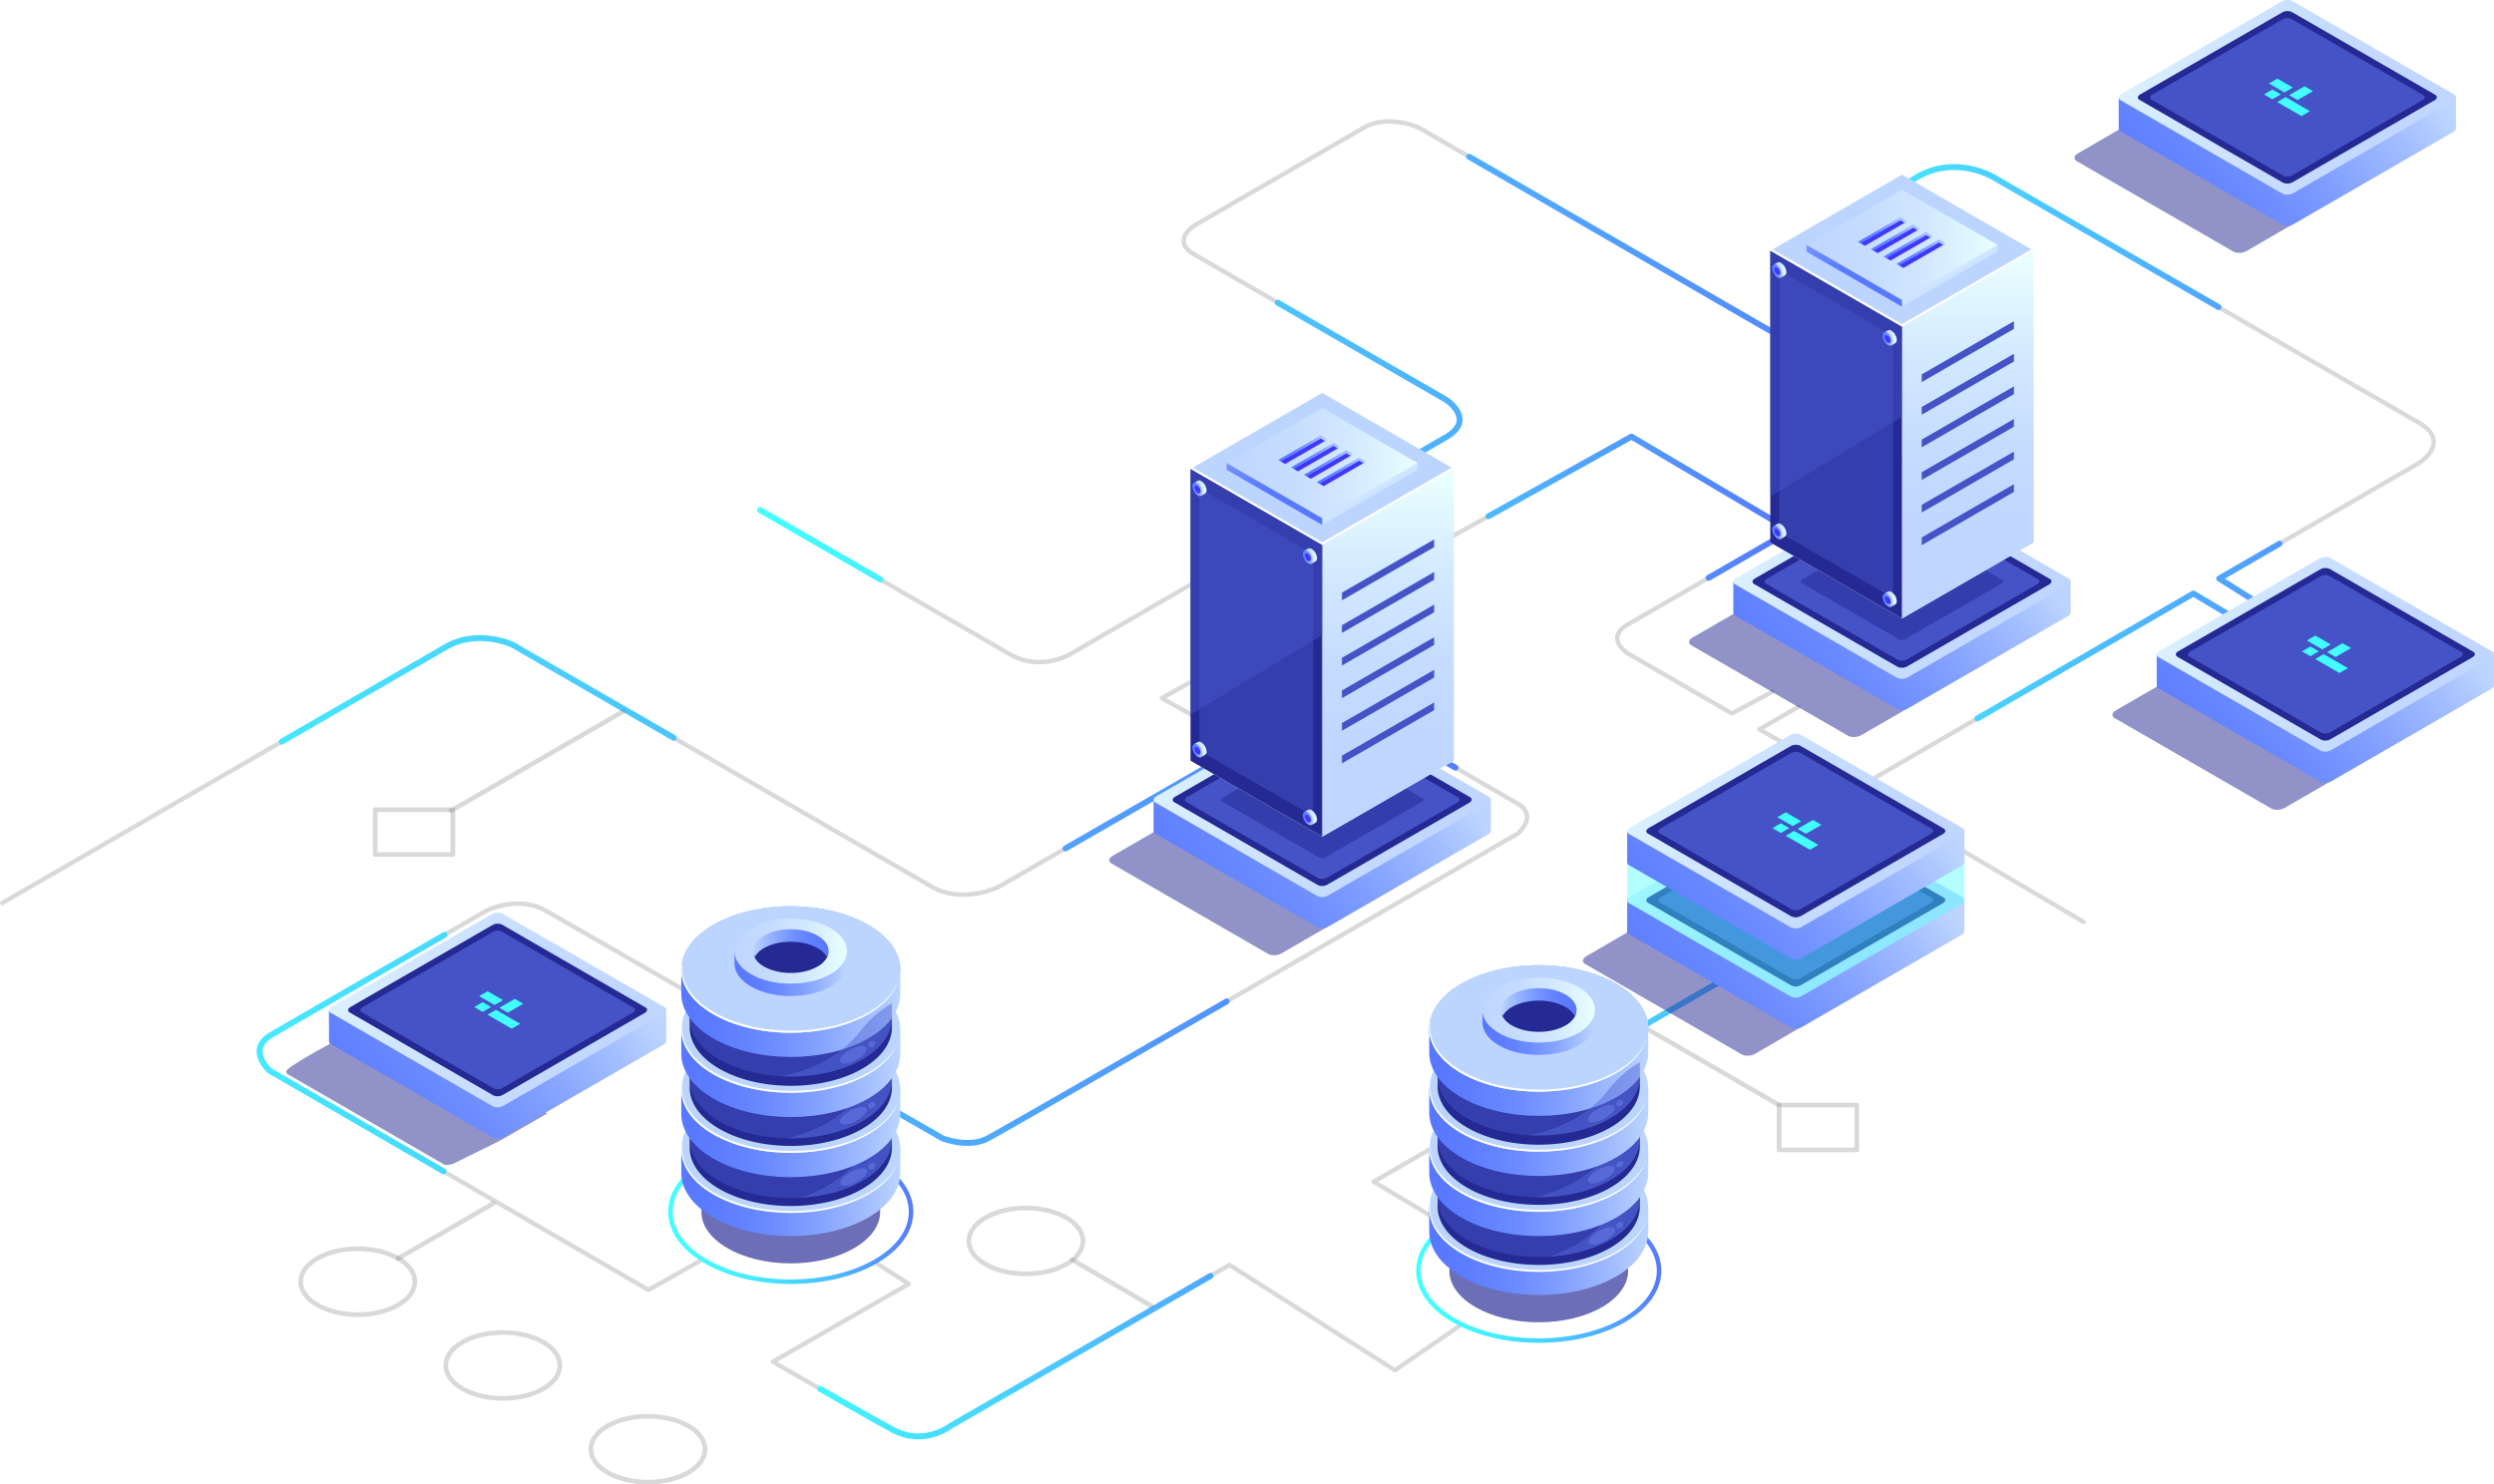 <svg xmlns="http://www.w3.org/2000/svg" xmlns:xlink="http://www.w3.org/1999/xlink" viewBox="0 0 1682.835 1001.917"><defs><style>
#one_line{
      stroke-linecap:round;
      stroke-linejoin:round;
      stroke-dasharray: 300; 
      stroke-dashoffset: 1000;
      animation: gage1 linear 30s infinite;
      
}   
#two_line{
      stroke-linecap:round;
      stroke-linejoin:round;
      stroke-dasharray: 300; 
      stroke-dashoffset: 1000;
      animation: gage2 linear 30s infinite;
}
#three_line{
      stroke-linecap:round;
      stroke-linejoin:round;
      stroke-dasharray: 300; 
      stroke-dashoffset: 1000;
      animation: gage1 linear 30s infinite;
      
}   
#four_line{
      stroke-linecap:round;
      stroke-linejoin:round;
      stroke-dasharray: 300; 
      stroke-dashoffset: 1000;
      animation: gage2 linear 30s infinite;
}
#five_line{
      stroke-linecap:round;
      stroke-linejoin:round;
      stroke-dasharray: 300; 
      stroke-dashoffset: 1000;
      animation: gage1 linear 30s infinite;
      
}   
#six_line{
      stroke-linecap:round;
      stroke-linejoin:round;
      stroke-dasharray: 300; 
      stroke-dashoffset: 1000;
      animation: gage2 linear 30s infinite;
}
#box1{
      animation: updown linear 1s infinite alternate;
}
#box2{
      animation: updown linear 1.3s infinite alternate;
}
#box3{
      animation: updown linear 1.45s infinite alternate;
}
#box4{
      animation: updown linear 1.6s infinite alternate;
}
#scale1{
    animation: updown linear 1.25s infinite alternate;
    
}
#scale2{
    animation: updown linear 1.35s infinite alternate;
    
}
#scale3{
    animation: updown linear 1.455s infinite alternate;
    
}
#scale4{
    animation: updown linear 1.55s infinite alternate;
    
}
@keyframes gage1 {
      from {stroke-dashoffset : 0;}
      to {stroke-dashoffset : 2000px;}
}
@keyframes gage2 {
      from {stroke-dashoffset : 0;}
      to {stroke-dashoffset : 2000px;}
}
@keyframes updown {
      0% {transform: translateY(0);}
      100% {transform: translateY(-10px);}
}
.cls-1{mask:url(#mask);filter:url(#luminosity-noclip-5);}.cls-2,.cls-4,.cls-6,.cls-8{mix-blend-mode:multiply;}.cls-2{fill:url(#쥔晤牆渾_藎雪猥粧_4);}.cls-3{mask:url(#mask-2);filter:url(#luminosity-noclip-6);}.cls-4{fill:url(#쥔晤牆渾_藎雪猥粧_4-2);}.cls-5{mask:url(#mask-3);filter:url(#luminosity-noclip-7);}.cls-6{fill:url(#쥔晤牆渾_藎雪猥粧_4-3);}.cls-7{mask:url(#mask-4);filter:url(#luminosity-noclip-8);}.cls-8{fill:url(#쥔晤牆渾_藎雪猥粧_4-4);}.cls-10{fill:none;stroke-width: 4px;}.cls-9{fill:none;stroke:gray;stroke-linecap:round;stroke-linejoin:round;stroke-width:3px;}.cls-9{opacity:0.3;}.cls-11{fill:gray;opacity:0.3;}.cls-31{fill:#fff;}.cls-12,.cls-15{fill:#242993;}.cls-12{opacity:0.5;}.cls-13{fill:url(#쥔晤牆渾_藎雪猥粧_19);}.cls-14{fill:url(#쥔晤牆渾_藎雪猥粧_28);}.cls-16{fill:#4553c7;}.cls-17,.cls-91{fill:#42ffff;}.cls-18{fill:url(#쥔晤牆渾_藎雪猥粧_19-2);}.cls-19{fill:url(#쥔晤牆渾_藎雪猥粧_28-2);}.cls-20{fill:url(#쥔晤牆渾_藎雪猥粧_19-3);}.cls-21{fill:url(#쥔晤牆渾_藎雪猥粧_28-3);}.cls-22{fill:url(#쥔晤牆渾_藎雪猥粧_20);}.cls-23{opacity:0.67;}.cls-24{fill:url(#쥔晤牆渾_藎雪猥粧_29);}.cls-25{fill:#bcd5ff;}.cls-26{opacity:0.51;}.cls-27{fill:#5368d8;}.cls-28{fill:url(#쥔晤牆渾_藎雪猥粧_29-2);}.cls-29{fill:url(#쥔晤牆渾_藎雪猥粧_29-3);}.cls-30{fill:url(#쥔晤牆渾_藎雪猥粧_29-4);}.cls-32{mask:url(#mask-5);}.cls-33,.cls-44,.cls-52,.cls-73{opacity:0.78;}.cls-33{fill:url(#쥔晤牆渾_藎雪猥粧_31);}.cls-34{fill:url(#쥔晤牆渾_藎雪猥粧_29-6);}.cls-35{fill:url(#쥔晤牆渾_藎雪猥粧_28-4);}.cls-36{fill:url(#쥔晤牆渾_藎雪猥粧_19-4);}.cls-37{fill:#677eea;}.cls-38{fill:url(#쥔晤牆渾_藎雪猥粧_20-2);}.cls-39{fill:url(#쥔晤牆渾_藎雪猥粧_29-7);}.cls-40{fill:url(#쥔晤牆渾_藎雪猥粧_29-8);}.cls-41{fill:url(#쥔晤牆渾_藎雪猥粧_29-9);}.cls-42{fill:url(#쥔晤牆渾_藎雪猥粧_29-10);}.cls-43{mask:url(#mask-6);}.cls-44{fill:url(#쥔晤牆渾_藎雪猥粧_31-2);}.cls-45{fill:url(#쥔晤牆渾_藎雪猥粧_29-12);}.cls-46{fill:url(#쥔晤牆渾_藎雪猥粧_28-5);}.cls-47{fill:url(#쥔晤牆渾_藎雪猥粧_19-5);}.cls-48{fill:url(#쥔晤牆渾_藎雪猥粧_19-6);}.cls-49{fill:url(#쥔晤牆渾_藎雪猥粧_28-6);}.cls-50{fill:url(#쥔晤牆渾_藎雪猥粧_28-7);}.cls-51{mask:url(#mask-7);}.cls-52{fill:url(#쥔晤牆渾_藎雪猥粧_31-3);}.cls-53{fill:url(#쥔晤牆渾_藎雪猥粧_28-8);}.cls-54{fill:url(#쥔晤牆渾_藎雪猥粧_28-9);}.cls-55{fill:url(#쥔晤牆渾_藎雪猥粧_29-13);}.cls-56{fill:#3f38fc;}.cls-57{fill:url(#쥔晤牆渾_藎雪猥粧_29-14);}.cls-58{fill:url(#쥔晤牆渾_藎雪猥粧_29-15);}.cls-59{fill:url(#쥔晤牆渾_藎雪猥粧_29-16);}.cls-60{fill:url(#쥔晤牆渾_藎雪猥粧_29-17);}.cls-61{fill:url(#쥔晤牆渾_藎雪猥粧_28-10);}.cls-62{fill:url(#쥔晤牆渾_藎雪猥粧_29-18);}.cls-63{fill:url(#쥔晤牆渾_藎雪猥粧_28-11);}.cls-64{fill:url(#쥔晤牆渾_藎雪猥粧_29-19);}.cls-65{fill:url(#쥔晤牆渾_藎雪猥粧_28-12);}.cls-66{fill:url(#쥔晤牆渾_藎雪猥粧_29-20);}.cls-67{fill:url(#쥔晤牆渾_藎雪猥粧_28-13);}.cls-68{fill:url(#쥔晤牆渾_藎雪猥粧_29-21);}.cls-69{fill:url(#쥔晤牆渾_藎雪猥粧_19-7);}.cls-70{fill:url(#쥔晤牆渾_藎雪猥粧_28-14);}.cls-71{fill:url(#쥔晤牆渾_藎雪猥粧_28-15);}.cls-72{mask:url(#mask-8);}.cls-73{fill:url(#쥔晤牆渾_藎雪猥粧_31-4);}.cls-74{fill:url(#쥔晤牆渾_藎雪猥粧_28-16);}.cls-75{fill:url(#쥔晤牆渾_藎雪猥粧_28-17);}.cls-76{fill:url(#쥔晤牆渾_藎雪猥粧_29-22);}.cls-77{fill:url(#쥔晤牆渾_藎雪猥粧_29-23);}.cls-78{fill:url(#쥔晤牆渾_藎雪猥粧_29-24);}.cls-79{fill:url(#쥔晤牆渾_藎雪猥粧_29-25);}.cls-80{fill:url(#쥔晤牆渾_藎雪猥粧_29-26);}.cls-81{fill:url(#쥔晤牆渾_藎雪猥粧_28-18);}.cls-82{fill:url(#쥔晤牆渾_藎雪猥粧_29-27);}.cls-83{fill:url(#쥔晤牆渾_藎雪猥粧_28-19);}.cls-84{fill:url(#쥔晤牆渾_藎雪猥粧_29-28);}.cls-85{fill:url(#쥔晤牆渾_藎雪猥粧_28-20);}.cls-86{fill:url(#쥔晤牆渾_藎雪猥粧_29-29);}.cls-87{fill:url(#쥔晤牆渾_藎雪猥粧_28-21);}.cls-88{fill:url(#쥔晤牆渾_藎雪猥粧_29-30);}.cls-89{fill:url(#쥔晤牆渾_藎雪猥粧_19-8);}.cls-90{fill:url(#쥔晤牆渾_藎雪猥粧_28-22);}.cls-91{opacity:0.4;}.cls-92{fill:url(#쥔晤牆渾_藎雪猥粧_19-9);}.cls-93{fill:url(#쥔晤牆渾_藎雪猥粧_28-24);}.cls-94{filter:url(#luminosity-noclip-4);}.cls-95{filter:url(#luminosity-noclip-3);}.cls-96{filter:url(#luminosity-noclip-2);}.cls-97{filter:url(#luminosity-noclip);}</style>

<linearGradient id="grad1" x1="0%" y1="0%" x2="100%" y2="0%">
<stop offset="0%" style="stop-color:rgb(66,255,255);stop-opacity:1" />
<stop offset="100%" style="stop-color:rgb(87,120,255);stop-opacity:1" />
</linearGradient>
<filter id="luminosity-noclip" x="459.704" y="-7513" width="73.875" height="32766" filterUnits="userSpaceOnUse" color-interpolation-filters="sRGB"><feFlood flood-color="#fff" result="bg"/><feBlend in="SourceGraphic" in2="bg"/></filter><mask id="mask" x="459.704" y="-7513" width="73.875" height="32766" maskUnits="userSpaceOnUse"><g class="cls-97"/></mask><linearGradient id="쥔晤牆渾_藎雪猥粧_4" x1="459.704" y1="652.477" x2="533.579" y2="652.477" gradientUnits="userSpaceOnUse"><stop offset="0"/><stop offset="0.047" stop-color="#2f2f2f"/><stop offset="0.098" stop-color="#5a5a5a"/><stop offset="0.155" stop-color="#828282"/><stop offset="0.216" stop-color="#a4a4a4"/><stop offset="0.283" stop-color="silver"/><stop offset="0.357" stop-color="#d7d7d7"/><stop offset="0.442" stop-color="#e9e9e9"/><stop offset="0.544" stop-color="#f6f6f6"/><stop offset="0.681" stop-color="#fdfdfd"/><stop offset="1" stop-color="#fff"/></linearGradient><filter id="luminosity-noclip-2" x="964.393" y="-7513" width="73.875" height="32766" filterUnits="userSpaceOnUse" color-interpolation-filters="sRGB"><feFlood flood-color="#fff" result="bg"/><feBlend in="SourceGraphic" in2="bg"/></filter><mask id="mask-2" x="964.393" y="-7513" width="73.875" height="32766" maskUnits="userSpaceOnUse"><g class="cls-96"/></mask><linearGradient id="쥔晤牆渾_藎雪猥粧_4-2" x1="964.393" y1="692.237" x2="1038.268" y2="692.237" xlink:href="#쥔晤牆渾_藎雪猥粧_4"/><filter id="luminosity-noclip-3" x="1194.512" y="-7513" width="88.858" height="32766" filterUnits="userSpaceOnUse" color-interpolation-filters="sRGB"><feFlood flood-color="#fff" result="bg"/><feBlend in="SourceGraphic" in2="bg"/></filter><mask id="mask-3" x="1194.512" y="-7513" width="88.858" height="32766" maskUnits="userSpaceOnUse"><g class="cls-95"/></mask><linearGradient id="쥔晤牆渾_藎雪猥粧_4-3" x1="1194.512" y1="167.542" x2="1283.37" y2="167.542" xlink:href="#쥔晤牆渾_藎雪猥粧_4"/><filter id="luminosity-noclip-4" x="803.303" y="-7513" width="88.858" height="32766" filterUnits="userSpaceOnUse" color-interpolation-filters="sRGB"><feFlood flood-color="#fff" result="bg"/><feBlend in="SourceGraphic" in2="bg"/></filter><mask id="mask-4" x="803.303" y="-7513" width="88.858" height="32766" maskUnits="userSpaceOnUse"><g class="cls-94"/></mask><linearGradient id="쥔晤牆渾_藎雪猥粧_4-4" x1="803.303" y1="314.831" x2="892.161" y2="314.831" xlink:href="#쥔晤牆渾_藎雪猥粧_4"/><linearGradient id="쥔晤牆渾_藎雪猥粧_19" x1="1608.582" y1="24.506" x2="1431.24" y2="166.713" gradientUnits="userSpaceOnUse"><stop offset="0" stop-color="#bcd5ff"/><stop offset="0.151" stop-color="#a3beff"/><stop offset="0.387" stop-color="#82a0ff"/><stop offset="0.612" stop-color="#6a8aff"/><stop offset="0.822" stop-color="#5c7dff"/><stop offset="1" stop-color="#5778ff"/></linearGradient><linearGradient id="쥔晤牆渾_藎雪猥粧_28" x1="1644.186" y1="-277.376" x2="1482.979" y2="-148.106" gradientTransform="matrix(0.866, 0.5, -1, 0.577, -59.144, -594.048)" gradientUnits="userSpaceOnUse"><stop offset="0" stop-color="#c0d6ff"/><stop offset="0.298" stop-color="#c5dbff"/><stop offset="0.649" stop-color="#d3e9ff"/><stop offset="1" stop-color="#e9ffff"/></linearGradient><linearGradient id="쥔晤牆渾_藎雪猥粧_19-2" x1="400.927" y1="640.477" x2="223.586" y2="782.684" xlink:href="#쥔晤牆渾_藎雪猥粧_19"/><linearGradient id="쥔晤牆渾_藎雪猥粧_28-2" x1="1562.86" y1="859.85" x2="1401.653" y2="989.12" xlink:href="#쥔晤牆渾_藎雪猥粧_28"/><linearGradient id="쥔晤牆渾_藎雪猥粧_19-3" x1="1634.201" y1="400.418" x2="1456.86" y2="542.625" xlink:href="#쥔晤牆渾_藎雪猥粧_19"/><linearGradient id="쥔晤牆渾_藎雪猥粧_28-3" x1="2034.88" y1="35.345" x2="1873.673" y2="164.615" xlink:href="#쥔晤牆渾_藎雪猥粧_28"/><linearGradient id="쥔晤牆渾_藎雪猥粧_20" x1="450.884" y1="817.903" x2="616.276" y2="817.903" gradientUnits="userSpaceOnUse"><stop offset="0" stop-color="#42ffff"/><stop offset="0.151" stop-color="#43faff"/><stop offset="0.328" stop-color="#45ecff"/><stop offset="0.52" stop-color="#49d4ff"/><stop offset="0.721" stop-color="#4eb3ff"/><stop offset="0.927" stop-color="#5489ff"/><stop offset="1" stop-color="#5778ff"/></linearGradient><linearGradient id="쥔晤牆渾_藎雪猥粧_29" x1="459.702" y1="791.629" x2="607.456" y2="791.629" gradientUnits="userSpaceOnUse"><stop offset="0" stop-color="#5778ff"/><stop offset="0.178" stop-color="#5c7dff"/><stop offset="0.388" stop-color="#6a8aff"/><stop offset="0.613" stop-color="#82a0ff"/><stop offset="0.849" stop-color="#a3beff"/><stop offset="1" stop-color="#bcd5ff"/></linearGradient><linearGradient id="쥔晤牆渾_藎雪猥粧_29-2" x1="459.702" y1="751.882" x2="607.456" y2="751.882" xlink:href="#쥔晤牆渾_藎雪猥粧_29"/><linearGradient id="쥔晤牆渾_藎雪猥粧_29-3" x1="459.702" y1="711.309" x2="607.456" y2="711.309" xlink:href="#쥔晤牆渾_藎雪猥粧_29"/><linearGradient id="쥔晤牆渾_藎雪猥粧_29-4" x1="459.702" y1="670.736" x2="607.456" y2="670.736" xlink:href="#쥔晤牆渾_藎雪猥粧_29"/><filter id="luminosity-noclip-5" x="459.704" y="632.701" width="73.875" height="39.553" filterUnits="userSpaceOnUse" color-interpolation-filters="sRGB"><feFlood flood-color="#fff" result="bg"/><feBlend in="SourceGraphic" in2="bg"/></filter><mask id="mask-5" x="459.704" y="632.701" width="73.875" height="39.553" maskUnits="userSpaceOnUse"><g class="cls-1"><path class="cls-2" d="M466.511,672.254h67.068V632.7H469.9C457.549,644.8,456.419,659.653,466.511,672.254Z"/></g></mask><linearGradient id="쥔晤牆渾_藎雪猥粧_31" x1="459.704" y1="652.477" x2="533.579" y2="652.477" gradientUnits="userSpaceOnUse"><stop offset="0" stop-color="#e9ffff"/><stop offset="0.037" stop-color="#d3ebff"/><stop offset="0.106" stop-color="#b2ccff"/><stop offset="0.182" stop-color="#96b2ff"/><stop offset="0.266" stop-color="#7f9dff"/><stop offset="0.363" stop-color="#6d8cff"/><stop offset="0.48" stop-color="#6081ff"/><stop offset="0.636" stop-color="#597aff"/><stop offset="1" stop-color="#5778ff"/></linearGradient><linearGradient id="쥔晤牆渾_藎雪猥粧_29-6" x1="495.649" y1="650.358" x2="571.509" y2="650.358" xlink:href="#쥔晤牆渾_藎雪猥粧_29"/><linearGradient id="쥔晤牆渾_藎雪猥粧_28-4" x1="495.649" y1="641.942" x2="571.509" y2="641.942" gradientTransform="matrix(1, 0, 0, 1, 0, 0)" xlink:href="#쥔晤牆渾_藎雪猥粧_28"/><linearGradient id="쥔晤牆渾_藎雪猥粧_19-4" x1="508.041" y1="636.674" x2="559.117" y2="636.674" xlink:href="#쥔晤牆渾_藎雪猥粧_19"/><linearGradient id="쥔晤牆渾_藎雪猥粧_20-2" x1="955.571" y1="857.662" x2="1120.965" y2="857.662" xlink:href="#쥔晤牆渾_藎雪猥粧_20"/><linearGradient id="쥔晤牆渾_藎雪猥粧_29-7" x1="964.391" y1="831.388" x2="1112.144" y2="831.388" xlink:href="#쥔晤牆渾_藎雪猥粧_29"/><linearGradient id="쥔晤牆渾_藎雪猥粧_29-8" x1="964.391" y1="791.641" x2="1112.144" y2="791.641" xlink:href="#쥔晤牆渾_藎雪猥粧_29"/><linearGradient id="쥔晤牆渾_藎雪猥粧_29-9" x1="964.391" y1="751.068" x2="1112.144" y2="751.068" xlink:href="#쥔晤牆渾_藎雪猥粧_29"/><linearGradient id="쥔晤牆渾_藎雪猥粧_29-10" x1="964.391" y1="710.496" x2="1112.144" y2="710.496" xlink:href="#쥔晤牆渾_藎雪猥粧_29"/><filter id="luminosity-noclip-6" x="964.393" y="672.46" width="73.875" height="39.553" filterUnits="userSpaceOnUse" color-interpolation-filters="sRGB"><feFlood flood-color="#fff" result="bg"/><feBlend in="SourceGraphic" in2="bg"/></filter><mask id="mask-6" x="964.393" y="672.46" width="73.875" height="39.553" maskUnits="userSpaceOnUse"><g class="cls-3"><path class="cls-4" d="M971.2,712.013h67.069V672.46H974.589C962.237,684.555,961.108,699.412,971.2,712.013Z"/></g></mask><linearGradient id="쥔晤牆渾_藎雪猥粧_31-2" x1="964.393" y1="692.237" x2="1038.268" y2="692.237" xlink:href="#쥔晤牆渾_藎雪猥粧_31"/><linearGradient id="쥔晤牆渾_藎雪猥粧_29-12" x1="1000.337" y1="690.117" x2="1076.198" y2="690.117" xlink:href="#쥔晤牆渾_藎雪猥粧_29"/><linearGradient id="쥔晤牆渾_藎雪猥粧_28-5" x1="1000.337" y1="681.701" x2="1076.198" y2="681.701" gradientTransform="matrix(1, 0, 0, 1, 0, 0)" xlink:href="#쥔晤牆渾_藎雪猥粧_28"/><linearGradient id="쥔晤牆渾_藎雪猥粧_19-5" x1="1012.729" y1="676.433" x2="1063.806" y2="676.433" xlink:href="#쥔晤牆渾_藎雪猥粧_19"/><linearGradient id="쥔晤牆渾_藎雪猥粧_19-6" x1="1348.539" y1="351.284" x2="1171.198" y2="493.492" xlink:href="#쥔晤牆渾_藎雪猥粧_19"/><linearGradient id="쥔晤牆渾_藎雪猥粧_28-6" x1="1820.812" y1="135.624" x2="1659.605" y2="264.894" xlink:href="#쥔晤牆渾_藎雪猥粧_28"/><linearGradient id="쥔晤牆渾_藎雪猥粧_28-7" x1="1327.797" y1="361.99" x2="1327.797" y2="174.475" gradientTransform="matrix(1, 0, 0, 1, 0, 0)" xlink:href="#쥔晤牆渾_藎雪猥粧_28"/><filter id="luminosity-noclip-7" x="1194.512" y="128.055" width="88.858" height="78.974" filterUnits="userSpaceOnUse" color-interpolation-filters="sRGB"><feFlood flood-color="#fff" result="bg"/><feBlend in="SourceGraphic" in2="bg"/></filter><mask id="mask-7" x="1194.512" y="128.055" width="88.858" height="78.974" maskUnits="userSpaceOnUse"><g class="cls-5"><polygon class="cls-6" points="1283.37 207.029 1260.019 207.029 1194.512 169.208 1265.791 128.055 1283.368 128.055 1283.37 207.029"/></g></mask><linearGradient id="쥔晤牆渾_藎雪猥粧_31-3" x1="1194.512" y1="167.542" x2="1283.37" y2="167.542" xlink:href="#쥔晤牆渾_藎雪猥粧_31"/><linearGradient id="쥔晤牆渾_藎雪猥粧_28-8" x1="1218.896" y1="165.278" x2="1347.841" y2="165.278" gradientTransform="matrix(1, 0, 0, 1, 0, 0)" xlink:href="#쥔晤牆渾_藎雪猥粧_28"/><linearGradient id="쥔晤牆渾_藎雪猥粧_28-9" x1="1323.928" y1="200.684" x2="1308.252" y2="173.315" gradientTransform="matrix(1, 0, 0, 1, 0, 0)" xlink:href="#쥔晤牆渾_藎雪猥粧_28"/><linearGradient id="쥔晤牆渾_藎雪猥粧_29-13" x1="1251.133" y1="187.698" x2="1251.133" y2="145.947" xlink:href="#쥔晤牆渾_藎雪猥粧_29"/><linearGradient id="쥔晤牆渾_藎雪猥粧_29-14" x1="1253.673" y1="155.412" x2="1287.063" y2="155.412" xlink:href="#쥔晤牆渾_藎雪猥粧_29"/><linearGradient id="쥔晤牆渾_藎雪猥粧_29-15" x1="1262.34" y1="160.401" x2="1295.73" y2="160.401" xlink:href="#쥔晤牆渾_藎雪猥粧_29"/><linearGradient id="쥔晤牆渾_藎雪猥粧_29-16" x1="1271.007" y1="165.389" x2="1304.397" y2="165.389" xlink:href="#쥔晤牆渾_藎雪猥粧_29"/><linearGradient id="쥔晤牆渾_藎雪猥粧_29-17" x1="1279.674" y1="170.378" x2="1313.064" y2="170.378" xlink:href="#쥔晤牆渾_藎雪猥粧_29"/><linearGradient id="쥔晤牆渾_藎雪猥粧_28-10" x1="1271.299" y1="227.928" x2="1279.849" y2="227.928" gradientTransform="matrix(1, 0, 0, 1, 0, 0)" xlink:href="#쥔晤牆渾_藎雪猥粧_28"/><linearGradient id="쥔晤牆渾_藎雪猥粧_29-18" x1="1270.259" y1="228.799" x2="1277.329" y2="228.799" xlink:href="#쥔晤牆渾_藎雪猥粧_29"/><linearGradient id="쥔晤牆渾_藎雪猥粧_28-11" x1="1196.776" y1="182.139" x2="1205.327" y2="182.139" gradientTransform="matrix(1, 0, 0, 1, 0, 0)" xlink:href="#쥔晤牆渾_藎雪猥粧_28"/><linearGradient id="쥔晤牆渾_藎雪猥粧_29-19" x1="1195.736" y1="183.01" x2="1202.807" y2="183.01" xlink:href="#쥔晤牆渾_藎雪猥粧_29"/><linearGradient id="쥔晤牆渾_藎雪猥粧_28-12" x1="1271.299" y1="404.288" x2="1279.849" y2="404.288" gradientTransform="matrix(1, 0, 0, 1, 0, 0)" xlink:href="#쥔晤牆渾_藎雪猥粧_28"/><linearGradient id="쥔晤牆渾_藎雪猥粧_29-20" x1="1270.259" y1="405.159" x2="1277.329" y2="405.159" xlink:href="#쥔晤牆渾_藎雪猥粧_29"/><linearGradient id="쥔晤牆渾_藎雪猥粧_28-13" x1="1196.776" y1="358.499" x2="1205.327" y2="358.499" gradientTransform="matrix(1, 0, 0, 1, 0, 0)" xlink:href="#쥔晤牆渾_藎雪猥粧_28"/><linearGradient id="쥔晤牆渾_藎雪猥粧_29-21" x1="1195.736" y1="359.37" x2="1202.807" y2="359.37" xlink:href="#쥔晤牆渾_藎雪猥粧_29"/><linearGradient id="쥔晤牆渾_藎雪猥粧_19-7" x1="957.33" y1="498.573" x2="779.989" y2="640.781" xlink:href="#쥔晤牆渾_藎雪猥粧_19"/><linearGradient id="쥔晤牆渾_藎雪猥粧_28-14" x1="1742.219" y1="458.771" x2="1581.012" y2="588.041" xlink:href="#쥔晤牆渾_藎雪猥粧_28"/><linearGradient id="쥔晤牆渾_藎雪猥粧_28-15" x1="936.589" y1="509.279" x2="936.589" y2="321.764" gradientTransform="matrix(1, 0, 0, 1, 0, 0)" xlink:href="#쥔晤牆渾_藎雪猥粧_28"/><filter id="luminosity-noclip-8" x="803.303" y="275.344" width="88.858" height="78.974" filterUnits="userSpaceOnUse" color-interpolation-filters="sRGB"><feFlood flood-color="#fff" result="bg"/><feBlend in="SourceGraphic" in2="bg"/></filter><mask id="mask-8" x="803.303" y="275.344" width="88.858" height="78.974" maskUnits="userSpaceOnUse"><g class="cls-7"><polygon class="cls-8" points="892.161 354.318 868.811 354.318 803.303 316.497 874.583 275.344 892.159 275.344 892.161 354.318"/></g></mask><linearGradient id="쥔晤牆渾_藎雪猥粧_31-4" x1="803.303" y1="314.831" x2="892.161" y2="314.831" xlink:href="#쥔晤牆渾_藎雪猥粧_31"/><linearGradient id="쥔晤牆渾_藎雪猥粧_28-16" x1="827.687" y1="312.568" x2="956.633" y2="312.568" gradientTransform="matrix(1, 0, 0, 1, 0, 0)" xlink:href="#쥔晤牆渾_藎雪猥粧_28"/><linearGradient id="쥔晤牆渾_藎雪猥粧_28-17" x1="932.719" y1="347.973" x2="917.043" y2="320.604" gradientTransform="matrix(1, 0, 0, 1, 0, 0)" xlink:href="#쥔晤牆渾_藎雪猥粧_28"/><linearGradient id="쥔晤牆渾_藎雪猥粧_29-22" x1="859.924" y1="334.987" x2="859.924" y2="293.236" xlink:href="#쥔晤牆渾_藎雪猥粧_29"/><linearGradient id="쥔晤牆渾_藎雪猥粧_29-23" x1="862.464" y1="302.702" x2="895.854" y2="302.702" xlink:href="#쥔晤牆渾_藎雪猥粧_29"/><linearGradient id="쥔晤牆渾_藎雪猥粧_29-24" x1="871.131" y1="307.69" x2="904.521" y2="307.69" xlink:href="#쥔晤牆渾_藎雪猥粧_29"/><linearGradient id="쥔晤牆渾_藎雪猥粧_29-25" x1="879.798" y1="312.678" x2="913.188" y2="312.678" xlink:href="#쥔晤牆渾_藎雪猥粧_29"/><linearGradient id="쥔晤牆渾_藎雪猥粧_29-26" x1="888.466" y1="317.667" x2="921.856" y2="317.667" xlink:href="#쥔晤牆渾_藎雪猥粧_29"/><linearGradient id="쥔晤牆渾_藎雪猥粧_28-18" x1="880.09" y1="375.217" x2="888.641" y2="375.217" gradientTransform="matrix(1, 0, 0, 1, 0, 0)" xlink:href="#쥔晤牆渾_藎雪猥粧_28"/><linearGradient id="쥔晤牆渾_藎雪猥粧_29-27" x1="879.05" y1="376.088" x2="886.121" y2="376.088" xlink:href="#쥔晤牆渾_藎雪猥粧_29"/><linearGradient id="쥔晤牆渾_藎雪猥粧_28-19" x1="805.568" y1="329.428" x2="814.118" y2="329.428" gradientTransform="matrix(1, 0, 0, 1, 0, 0)" xlink:href="#쥔晤牆渾_藎雪猥粧_28"/><linearGradient id="쥔晤牆渾_藎雪猥粧_29-28" x1="804.527" y1="330.299" x2="811.598" y2="330.299" xlink:href="#쥔晤牆渾_藎雪猥粧_29"/><linearGradient id="쥔晤牆渾_藎雪猥粧_28-20" x1="880.09" y1="551.577" x2="888.641" y2="551.577" gradientTransform="matrix(1, 0, 0, 1, 0, 0)" xlink:href="#쥔晤牆渾_藎雪猥粧_28"/><linearGradient id="쥔晤牆渾_藎雪猥粧_29-29" x1="879.05" y1="552.447" x2="886.121" y2="552.447" xlink:href="#쥔晤牆渾_藎雪猥粧_29"/><linearGradient id="쥔晤牆渾_藎雪猥粧_28-21" x1="805.568" y1="505.788" x2="814.118" y2="505.788" gradientTransform="matrix(1, 0, 0, 1, 0, 0)" xlink:href="#쥔晤牆渾_藎雪猥粧_28"/><linearGradient id="쥔晤牆渾_藎雪猥粧_29-30" x1="804.527" y1="506.659" x2="811.598" y2="506.659" xlink:href="#쥔晤牆渾_藎雪猥粧_29"/><linearGradient id="쥔晤牆渾_藎雪猥粧_19-8" x1="1276.881" y1="566.38" x2="1099.54" y2="708.587" xlink:href="#쥔晤牆渾_藎雪猥粧_19"/><linearGradient id="쥔晤牆渾_藎雪猥粧_28-22" x1="1994.527" y1="357.719" x2="1833.32" y2="486.989" xlink:href="#쥔晤牆渾_藎雪猥粧_28"/><linearGradient id="쥔晤牆渾_藎雪猥粧_19-9" x1="1276.881" y1="519.722" x2="1099.54" y2="661.93" xlink:href="#쥔晤牆渾_藎雪猥粧_19"/><linearGradient id="쥔晤牆渾_藎雪猥粧_28-24" x1="1947.871" y1="317.315" x2="1786.664" y2="446.585" xlink:href="#쥔晤牆渾_藎雪猥粧_28"/></defs><g id="레이어_2" data-name="레이어 2"><g id="레이어_1-2" data-name="레이어 1"><path id="base1" class="cls-9" d="M984.841,894.914l-43.578,29.922L829.622,853.762,641.716,962.248s-18.05,14.215-39.154,2.843-81.078-46-81.078-46l91.751-52.5-21.667-13.867"/><polyline id="base2" class="cls-9" points="979.655 829.156 926.892 797.603 1318.801 570.951 1405.826 622.18"/><path id="base3" class="cls-9" d="M1195.736,467.024l-27.192,14.507-70.053-40.445s-16.324-10.239,0-19.664l95.491-55.13L1208.8,358.5l-107.971-63.8L986.744,358.246,783.913,471.217l62.46,34.767"/><path id="base4" class="cls-9" d="M1213.307,477.169l-26.214,15.071,67.622,38.688,225.248-130.334,28.2,16.84,16.714-9.649L1497.411,390.5l134.655-77.916s22.762-14.155,0-27.3l-177.94-102.734-109.647-63.3s-25.59-15-51.448.584-61.624,35.581-61.624,35.581"/><path id="base5" class="cls-9" d="M472.608,850.914l-35.059,19.719L181.85,722.6s-15.663-14.183,1-23.983,145.491-83.992,145.491-83.992,21.052-10.683,39.864,0S635.872,768.271,635.872,768.271s17.184,6.991,30.475.159,357.839-205.885,357.839-205.885,13.987-11.83,0-20.035-106.461-61.555-106.461-61.555-17.831-13.87-41.193.612-36.068,21.127-36.068,21.127L674.1,598.442s-24.267,12.251-45.486,0L345.763,435.14s-23.327-10.967-44.936,1.509L1.5,609.466"/><path id="base6" class="cls-9" d="M1256.5,367.8l-29.117-21.864,70.71-43.4s17.954-8.678,0-19.666-111-63.83-111-63.83L957.447,86.2s-20.746-9.51-37.22,0L805.968,152.16s-16.349,10.224,0,19.664l169.837,98.055s20.443,13.262,0,25.142S721.875,441.628,721.875,441.628s-19.815,11.878-40.388,0l-168.62-97.352"/><path id="one_line" class="cls-10" style="fill:none;" stroke="url(#grad1)" d="M984.841,894.914l-43.578,29.922L829.622,853.762,641.716,962.248s-18.05,14.215-39.154,2.843-81.078-46-81.078-46l91.751-52.5-21.667-13.867"/><polyline id="two_line" class="cls-10" style="fill:none;" stroke="url(#grad1)" points="979.655 829.156 926.892 797.603 1318.801 570.951 1405.826 622.18"/><path id="three_line" class="cls-10" style="fill:none;" stroke="url(#grad1)" d="M1195.736,467.024l-27.192,14.507-70.053-40.445s-16.324-10.239,0-19.664l95.491-55.13L1208.8,358.5l-107.971-63.8L986.744,358.246,783.913,471.217l62.46,34.767"/><path id="four_line" class="cls-10" style="fill:none;" stroke="url(#grad1)" d="M1213.307,477.169l-26.214,15.071,67.622,38.688,225.248-130.334,28.2,16.84,16.714-9.649L1497.411,390.5l134.655-77.916s22.762-14.155,0-27.3l-177.94-102.734-109.647-63.3s-25.59-15-51.448.584-61.624,35.581-61.624,35.581"/><path id="five_line" class="cls-10" style="fill:none;" stroke="url(#grad1)" d="M472.608,850.914l-35.059,19.719L181.85,722.6s-15.663-14.183,1-23.983,145.491-83.992,145.491-83.992,21.052-10.683,39.864,0S635.872,768.271,635.872,768.271s17.184,6.991,30.475.159,357.839-205.885,357.839-205.885,13.987-11.83,0-20.035-106.461-61.555-106.461-61.555-17.831-13.87-41.193.612-36.068,21.127-36.068,21.127L674.1,598.442s-24.267,12.251-45.486,0L345.763,435.14s-23.327-10.967-44.936,1.509L1.5,609.466"/><path id="six_line" class="cls-10" style="fill:none;" stroke="url(#grad1)" d="M1256.5,367.8l-29.117-21.864,70.71-43.4s17.954-8.678,0-19.666-111-63.83-111-63.83L957.447,86.2s-20.746-9.51-37.22,0L805.968,152.16s-16.349,10.224,0,19.664l169.837,98.055s20.443,13.262,0,25.142S721.875,441.628,721.875,441.628s-19.815,11.878-40.388,0l-168.62-97.352"/><path class="cls-11" d="M1200.473,747.447a1.591,1.591,0,0,1-.79-.212l-88.337-51a1.582,1.582,0,0,1,1.584-2.739l88.338,51a1.582,1.582,0,0,1-.8,2.951Z"/><path class="cls-11" d="M304.406,548.755a1.582,1.582,0,0,1-.8-2.952l116.362-67.181a1.582,1.582,0,0,1,1.584,2.74L305.2,548.543A1.594,1.594,0,0,1,304.406,548.755Z"/><path class="cls-11" d="M305.575,578.331h-52.4a1.582,1.582,0,0,1-1.582-1.582V546.5a1.582,1.582,0,0,1,1.582-1.582h52.4a1.582,1.582,0,0,1,1.582,1.582l0,30.252a1.584,1.584,0,0,1-1.582,1.582Zm-50.819-3.163h49.238l0-27.089H254.756Z"/><path class="cls-11" d="M692.236,861.348c-10.152,0-20.3-2.231-28.031-6.693-7.784-4.494-12.073-10.564-12.073-17.094s4.289-12.6,12.075-17.1c15.453-8.926,40.6-8.921,56.054,0h0c7.783,4.5,12.072,10.567,12.072,17.1s-4.287,12.6-12.07,17.1C712.534,859.12,702.386,861.348,692.236,861.348Zm0-44.455c-9.575,0-19.152,2.1-26.442,6.313-6.767,3.906-10.493,9-10.493,14.355s3.726,10.448,10.491,14.355c14.584,8.42,38.309,8.418,52.894,0,6.765-3.906,10.488-9,10.488-14.355s-3.726-10.451-10.493-14.357C711.386,819,701.809,816.893,692.231,816.893Z"/><path class="cls-11" d="M437.214,1001.917c-10.151,0-20.3-2.231-28.027-6.693-7.789-4.5-12.075-10.567-12.075-17.1s4.286-12.6,12.072-17.1c15.454-8.923,40.6-8.921,56.059,0h0c7.783,4.494,12.07,10.565,12.07,17.094s-4.287,12.6-12.07,17.1C457.514,999.686,447.364,1001.917,437.214,1001.917Zm0-44.458c-9.577,0-19.152,2.1-26.442,6.313-6.767,3.906-10.494,9-10.494,14.357s3.727,10.449,10.494,14.355c14.579,8.416,38.307,8.421,52.892,0,6.764-3.906,10.488-9,10.488-14.355s-3.724-10.448-10.49-14.355h0C456.369,959.564,446.789,957.459,437.211,957.459Z"/><path class="cls-11" d="M339.306,945.389c-10.15,0-20.3-2.231-28.027-6.693-7.786-4.493-12.074-10.564-12.074-17.094s4.288-12.6,12.074-17.094c15.449-8.924,40.6-8.924,56.054,0h0c7.784,4.493,12.071,10.564,12.071,17.094s-4.287,12.6-12.071,17.094C359.606,943.158,349.456,945.389,339.306,945.389Zm0-44.457c-9.578,0-19.155,2.105-26.443,6.315-6.767,3.906-10.493,9-10.493,14.355s3.726,10.449,10.491,14.355c14.585,8.42,38.312,8.42,52.892,0,6.767-3.906,10.491-9,10.491-14.355s-3.724-10.449-10.491-14.355C358.459,903.037,348.881,900.932,339.3,900.932Z"/><path class="cls-11" d="M241.4,888.862c-10.151,0-20.3-2.229-28.03-6.693-7.783-4.494-12.072-10.567-12.072-17.094s4.289-12.6,12.075-17.1c15.453-8.923,40.6-8.923,56.054,0h0c7.783,4.494,12.072,10.567,12.072,17.1s-4.289,12.6-12.074,17.094C261.7,886.631,251.549,888.862,241.4,888.862Zm0-44.455c-9.578,0-19.155,2.1-26.445,6.312-6.767,3.907-10.493,9-10.493,14.356s3.726,10.448,10.493,14.355c14.579,8.42,38.31,8.42,52.89,0,6.766-3.907,10.493-9,10.493-14.355s-3.727-10.449-10.493-14.356C260.554,846.509,250.976,844.407,241.4,844.407Z"/><path class="cls-11" d="M268.638,850.932a1.582,1.582,0,0,1-.794-2.952l64.042-36.975a1.582,1.582,0,0,1,1.584,2.739l-64.042,36.975A1.579,1.579,0,0,1,268.638,850.932Z"/><path class="cls-11" d="M776.788,882.978a1.566,1.566,0,0,1-.8-.217l-53.072-31.028a1.581,1.581,0,1,1,1.6-2.729l53.072,31.028a1.581,1.581,0,0,1-.8,2.946Z"/><path class="cls-11" d="M1252.877,777.7h-52.4a1.582,1.582,0,0,1-1.582-1.582l0-30.253a1.584,1.584,0,0,1,1.582-1.581h52.4a1.582,1.582,0,0,1,1.582,1.581v30.253A1.582,1.582,0,0,1,1252.877,777.7Zm-50.817-3.164H1251.3V747.447h-49.237Z"/><path class="cls-12" d="M1506.968,169.8l-105.682-61.016c-2.293-1.323-2.005-3.635.642-5.163L1480.976,57.7,1594.959,123.5l-79.048,45.926C1513.264,170.957,1509.26,171.124,1506.968,169.8Z"/><g id="scale4"><path class="cls-13" d="M1657.2,86.756V65.7l-34.3.023-76.1-43.937a8.1,8.1,0,0,0-7.285.3l-75.762,43.741-34.129.023.006,21.109h.02a2.168,2.168,0,0,0,1.235,1.749l109.156,63.021a8.1,8.1,0,0,0,7.285-.3l108.107-62.416A3.072,3.072,0,0,0,1657.2,86.756Z"/><path class="cls-14" d="M1540.04,130.673,1430.884,67.651c-1.867-1.078-1.633-2.961.523-4.206L1539.514,1.03a8.1,8.1,0,0,1,7.285-.3l109.156,63.021c1.867,1.078,1.633,2.961-.523,4.206l-108.107,62.416A8.1,8.1,0,0,1,1540.04,130.673Z"/><path class="cls-15" d="M1540.424,123.292l-96.757-55.863c-1.655-.955-1.447-2.624.464-3.727l95.827-55.326a7.176,7.176,0,0,1,6.457-.268l96.757,55.863c1.655.955,1.447,2.625-.464,3.728l-95.827,55.326A7.176,7.176,0,0,1,1540.424,123.292Z"/><path class="cls-16" d="M1540.668,118.612l-88.895-51.323c-1.52-.878-1.329-2.411.426-3.425l88.04-50.83a6.6,6.6,0,0,1,5.932-.246l88.894,51.323c1.521.878,1.33,2.412-.426,3.425l-88.039,50.83A6.592,6.592,0,0,1,1540.668,118.612Z"/><polygon class="cls-17" points="1541.376 62.357 1530.981 56.356 1536.657 53.078 1547.052 59.08 1541.376 62.357"/><polygon class="cls-17" points="1560.696 61.508 1550.301 67.51 1544.624 64.233 1555.019 58.231 1560.696 61.508"/><polygon class="cls-17" points="1539.017 63.719 1533.34 66.996 1527.664 63.719 1533.34 60.442 1539.017 63.719"/><polygon class="cls-17" points="1558.633 75.045 1552.957 78.322 1536.589 68.872 1542.265 65.595 1558.633 75.045"/></g><path class="cls-12" d="M299.313,785.771,193.631,724.755a2.113,2.113,0,0,1,.16-2.755c5.405-4.9,28.248-17.118,30.482-18.408l31.049-17.926,113.983,65.809L338.257,769.4c-2.208,1.275-22.774,11.254-31.466,15.6C304.791,786,300.791,787,299.313,785.771Z"/><g id="scale1"><path class="cls-18" d="M449.544,702.728V681.671l-34.3.023-76.1-43.937a8.1,8.1,0,0,0-7.284.3L256.1,681.8l-34.129.023.006,21.11h.019a2.171,2.171,0,0,0,1.235,1.748L332.386,767.7a8.1,8.1,0,0,0,7.284-.3l108.107-62.416A3.074,3.074,0,0,0,449.544,702.728Z"/><path class="cls-19" d="M332.386,746.644,223.229,683.622c-1.867-1.078-1.633-2.961.523-4.2L331.86,617a8.1,8.1,0,0,1,7.284-.3L448.3,679.72c1.867,1.078,1.633,2.961-.523,4.206L339.67,746.342A8.1,8.1,0,0,1,332.386,746.644Z"/><path class="cls-15" d="M332.769,739.263,236.012,683.4c-1.655-.955-1.447-2.624.464-3.727L332.3,624.347a7.18,7.18,0,0,1,6.457-.268l96.757,55.863c1.655.956,1.448,2.624-.464,3.728L339.227,739A7.178,7.178,0,0,1,332.769,739.263Z"/><path class="cls-16" d="M333.013,734.583,244.119,683.26c-1.521-.878-1.33-2.411.426-3.425l88.039-50.83a6.6,6.6,0,0,1,5.932-.245l88.895,51.322c1.52.878,1.329,2.412-.426,3.426l-88.04,50.829A6.592,6.592,0,0,1,333.013,734.583Z"/><polygon class="cls-17" points="333.721 678.328 323.326 672.326 329.002 669.049 339.397 675.051 333.721 678.328"/><polygon class="cls-17" points="353.041 677.48 342.646 683.481 336.97 680.204 347.365 674.202 353.041 677.48"/><polygon class="cls-17" points="331.362 679.69 325.685 682.968 320.009 679.69 325.685 676.413 331.362 679.69"/><polygon class="cls-17" points="350.978 691.016 345.302 694.293 328.934 684.843 334.61 681.566 350.978 691.016"/></g><path class="cls-12" d="M1532.588,545.712,1426.905,484.7c-2.292-1.323-2-3.635.643-5.163L1558.6,403.607l113.983,65.808-131.048,75.926C1538.884,546.869,1534.88,547.035,1532.588,545.712Z"/><g id="scale3"><path class="cls-20" d="M1682.818,462.669V441.612l-34.3.023-76.1-43.937a8.1,8.1,0,0,0-7.284.3l-75.762,43.741-34.129.023.006,21.11h.02a2.167,2.167,0,0,0,1.235,1.748l109.156,63.021a8.1,8.1,0,0,0,7.285-.3l108.107-62.415A3.075,3.075,0,0,0,1682.818,462.669Z"/><path class="cls-21" d="M1565.66,506.585,1456.5,443.563c-1.867-1.078-1.633-2.961.523-4.2l108.107-62.416a8.1,8.1,0,0,1,7.284-.3l109.157,63.021c1.867,1.078,1.633,2.961-.523,4.206l-108.107,62.416A8.1,8.1,0,0,1,1565.66,506.585Z"/><path class="cls-15" d="M1566.044,499.2l-96.757-55.863c-1.655-.955-1.447-2.624.463-3.727l95.828-55.326a7.177,7.177,0,0,1,6.456-.268l96.758,55.863c1.655.955,1.447,2.625-.464,3.728L1572.5,498.937A7.176,7.176,0,0,1,1566.044,499.2Z"/><path class="cls-16" d="M1566.287,494.524,1477.393,443.2c-1.52-.878-1.33-2.411.426-3.425l88.04-50.83a6.6,6.6,0,0,1,5.932-.245l88.894,51.322c1.521.878,1.33,2.412-.426,3.426l-88.039,50.829A6.594,6.594,0,0,1,1566.287,494.524Z"/><polygon class="cls-17" points="1566.996 438.269 1556.6 432.267 1562.277 428.99 1572.672 434.992 1566.996 438.269"/><polygon class="cls-17" points="1586.315 437.42 1575.92 443.422 1570.244 440.145 1580.639 434.143 1586.315 437.42"/><polygon class="cls-17" points="1564.636 439.631 1558.96 442.909 1553.284 439.631 1558.96 436.354 1564.636 439.631"/><polygon class="cls-17" points="1584.253 450.957 1578.577 454.234 1562.209 444.784 1567.885 441.507 1584.253 450.957"/></g><path id="gra" class="cls-22" d="M533.582,866.6c-21.909,0-42.5-4.926-57.991-13.867-15.932-9.2-24.707-21.573-24.707-34.84s8.773-25.638,24.7-34.838c31.978-18.457,84-18.454,115.977,0,15.934,9.2,24.71,21.574,24.71,34.838s-8.776,25.641-24.708,34.838C576.083,861.67,555.489,866.6,533.582,866.6Zm-.007-94.391c-20.448,0-40.9,4.494-56.466,13.482-14.95,8.632-23.185,20.068-23.185,32.2s8.235,23.572,23.188,32.205c15.033,8.682,35.087,13.462,56.47,13.462s41.435-4.78,56.466-13.462c14.952-8.63,23.187-20.066,23.187-32.2s-8.235-23.57-23.189-32.2C574.479,776.7,554.026,772.205,533.575,772.205Z"/><g class="cls-23"><ellipse class="cls-15" cx="533.579" cy="817.891" rx="60.323" ry="34.828"/></g><g id="box4"><path class="cls-24" d="M607.456,791.628v-16.39h-5.667c-3.605-5.005-8.92-9.7-15.972-13.768-28.851-16.657-75.627-16.658-104.478,0-7.051,4.071-12.367,8.764-15.972,13.769H459.7v16.391h0c0,10.916,7.214,21.831,21.639,30.16,28.851,16.657,75.627,16.657,104.477,0C600.244,813.461,607.457,802.545,607.456,791.628Z"/><ellipse class="cls-25" cx="533.579" cy="775.238" rx="73.877" ry="42.653"/><path class="cls-15" d="M601.806,774.611V752.238h-5.234a46.557,46.557,0,0,0-14.75-12.715c-26.645-15.383-69.844-15.384-96.488,0a46.557,46.557,0,0,0-14.75,12.716h-5.232v22.374h0c0,10.08,6.662,20.161,19.984,27.853,26.645,15.383,69.843,15.384,96.487,0C595.146,794.774,601.807,784.692,601.806,774.611Z"/><g class="cls-26"><path class="cls-16" d="M601.806,769.225V746.853h-5.234a46.546,46.546,0,0,0-14.75-12.716c-26.645-15.383-69.844-15.383-96.488,0a46.559,46.559,0,0,0-14.75,12.717h-5.232v22.373h0c0,10.081,6.662,20.162,19.984,27.853,26.645,15.383,69.843,15.384,96.487,0C595.146,789.388,601.807,779.307,601.806,769.225Z"/></g><ellipse class="cls-25" cx="533.579" cy="752.239" rx="68.227" ry="39.391"/><g class="cls-26"><path class="cls-27" d="M580.581,781.227c-11.728,14.936-27.2,22.922-40.279,27.194,15.158-.861,29.911-4.638,41.521-11.341,13.323-7.692,19.984-17.774,19.983-27.855v-6.684A71.611,71.611,0,0,0,580.581,781.227Z"/></g><path class="cls-28" d="M607.456,751.881v-16.39h-5.667c-3.605-5.006-8.92-9.7-15.972-13.769-28.851-16.657-75.627-16.657-104.478,0-7.051,4.071-12.367,8.763-15.972,13.769H459.7v16.391h0c0,10.915,7.214,21.831,21.639,30.159,28.851,16.658,75.627,16.658,104.477,0C600.244,773.714,607.457,762.8,607.456,751.881Z"/><ellipse class="cls-25" cx="533.579" cy="735.491" rx="73.876" ry="42.653"/><path class="cls-15" d="M601.806,734.038V711.666h-5.234a46.546,46.546,0,0,0-14.75-12.716c-26.645-15.383-69.844-15.384-96.488,0a46.559,46.559,0,0,0-14.75,12.717h-5.232v22.373h0c0,10.081,6.662,20.162,19.984,27.853,26.645,15.383,69.843,15.384,96.487,0C595.146,754.2,601.807,744.12,601.806,734.038Z"/><g class="cls-26"><path class="cls-16" d="M601.806,728.92V706.548h-5.234a46.559,46.559,0,0,0-14.75-12.716c-26.645-15.383-69.844-15.383-96.488,0a46.557,46.557,0,0,0-14.75,12.716h-5.232v22.374h0c0,10.08,6.662,20.161,19.984,27.853,26.645,15.383,69.843,15.383,96.487,0C595.146,749.084,601.807,739,601.806,728.92Z"/></g><ellipse class="cls-25" cx="533.579" cy="711.666" rx="68.227" ry="39.391"/><g class="cls-26"><path class="cls-27" d="M580.581,738.553c-14.582,18.571-34.939,26.395-49.31,29.7,18.223.354,36.642-3.443,50.552-11.474,13.323-7.692,19.984-17.773,19.983-27.855v-9.053A71.6,71.6,0,0,0,580.581,738.553Z"/></g><path class="cls-29" d="M607.456,711.308v-16.39h-5.667c-3.605-5-8.92-9.7-15.972-13.768-28.851-16.658-75.627-16.658-104.478,0-7.051,4.071-12.367,8.763-15.972,13.769H459.7v16.391h0c0,10.916,7.214,21.831,21.639,30.16,28.851,16.657,75.627,16.657,104.477,0C600.244,733.141,607.457,722.224,607.456,711.308Z"/><ellipse class="cls-25" cx="533.579" cy="694.918" rx="73.877" ry="42.653"/><path class="cls-15" d="M601.806,693.465V671.093h-5.234a46.546,46.546,0,0,0-14.75-12.716c-26.645-15.383-69.844-15.383-96.488,0a46.557,46.557,0,0,0-14.75,12.716h-5.232v22.373h0c0,10.081,6.662,20.162,19.984,27.853,26.645,15.384,69.843,15.384,96.487,0C595.146,713.628,601.807,703.547,601.806,693.465Z"/><g class="cls-26"><path class="cls-16" d="M601.806,687.205V664.833h-5.234a46.546,46.546,0,0,0-14.75-12.716c-26.645-15.383-69.844-15.383-96.488,0a46.572,46.572,0,0,0-14.75,12.717h-5.232v22.373h0c0,10.081,6.662,20.161,19.984,27.853,26.645,15.384,69.843,15.384,96.487,0C595.146,707.368,601.807,697.286,601.806,687.205Z"/></g><ellipse class="cls-25" cx="533.579" cy="671.093" rx="68.227" ry="39.391"/><path class="cls-30" d="M607.456,670.735v-16.39h-5.667c-3.605-5-8.92-9.7-15.972-13.768-28.851-16.657-75.627-16.658-104.478,0-7.051,4.072-12.367,8.764-15.972,13.769H459.7v16.391h0c0,10.916,7.214,21.831,21.639,30.16,28.851,16.657,75.627,16.657,104.477,0C600.244,692.568,607.457,681.652,607.456,670.735Z"/><ellipse class="cls-25" cx="533.579" cy="654.346" rx="73.877" ry="42.653"/><ellipse class="cls-25" cx="533.579" cy="654.346" rx="73.877" ry="42.653"/><g class="cls-26"><path class="cls-27" d="M580.581,695.878c-16.015,20.4-38.992,27.83-53.357,30.544,19.514,1.047,39.659-2.736,54.6-11.362,13.323-7.692,19.984-17.774,19.983-27.855V677.193A71.606,71.606,0,0,0,580.581,695.878Z"/></g><path class="cls-30" d="M607.456,670.735v-16.39h-5.667c-3.605-5-8.92-9.7-15.972-13.768-28.851-16.657-75.627-16.658-104.478,0-7.051,4.072-12.367,8.764-15.972,13.769H459.7v16.391h0c0,10.916,7.214,21.831,21.639,30.16,28.851,16.657,75.627,16.657,104.477,0C600.244,692.568,607.457,681.652,607.456,670.735Z"/><ellipse class="cls-25" cx="533.579" cy="654.346" rx="73.877" ry="42.653"/><ellipse class="cls-25" cx="533.579" cy="654.346" rx="73.877" ry="42.653"/><path class="cls-31" d="M586.238,683.212c-28.85,16.656-75.626,16.656-104.477,0-17.668-10.2-24.5-24.282-20.525-37.491-4.833,13.578,1.858,28.251,20.105,38.785,28.851,16.657,75.627,16.658,104.477,0,11.183-6.456,18.011-14.469,20.524-22.83C603.533,669.567,596.842,677.089,586.238,683.212Z"/><path class="cls-31" d="M586.238,723.784c-28.85,16.657-75.626,16.656-104.477,0-17.668-10.2-24.5-24.281-20.525-37.49-4.833,13.578,1.858,28.25,20.105,38.785,28.851,16.657,75.627,16.657,104.477,0,11.183-6.456,18.011-14.469,20.524-22.83C603.533,710.14,596.842,717.662,586.238,723.784Z"/><path class="cls-31" d="M586.238,764.357c-28.85,16.657-75.626,16.656-104.477,0-17.668-10.2-24.5-24.281-20.525-37.49-4.833,13.577,1.858,28.25,20.105,38.785,28.851,16.657,75.627,16.657,104.477,0,11.183-6.457,18.011-14.469,20.524-22.83C603.533,750.713,596.842,758.235,586.238,764.357Z"/><path class="cls-31" d="M586.238,804.93c-28.85,16.656-75.626,16.656-104.477,0-17.668-10.2-24.5-24.281-20.525-37.491-4.833,13.578,1.858,28.251,20.105,38.785,28.851,16.657,75.627,16.658,104.477,0,11.183-6.456,18.011-14.469,20.524-22.829C603.533,791.286,596.842,798.807,586.238,804.93Z"/><g class="cls-32"><path class="cls-33" d="M466.511,672.254h67.068V632.7H469.9C457.549,644.8,456.419,659.653,466.511,672.254Z"/></g><path class="cls-34" d="M571.509,650.357v-8.415H568.6a25.9,25.9,0,0,0-8.2-7.069c-14.813-8.552-38.829-8.552-53.641,0a25.879,25.879,0,0,0-8.2,7.069h-2.908v8.416h0c0,5.6,3.7,11.209,11.11,15.485,14.813,8.552,38.829,8.552,53.641,0C567.807,661.567,571.51,655.962,571.509,650.357Z"/><path class="cls-25" d="M560.4,657.428c-14.812,8.552-38.828,8.551-53.641,0s-14.814-22.418,0-30.97,38.828-8.552,53.641,0S575.212,648.876,560.4,657.428Z"/><path class="cls-35" d="M560.4,657.428c-14.812,8.552-38.828,8.551-53.641,0s-14.814-22.418,0-30.97,38.828-8.552,53.641,0S575.212,648.876,560.4,657.428Z"/><path class="cls-15" d="M551.638,652.369c-9.973,5.758-26.144,5.758-36.118,0a15.9,15.9,0,0,1-6.425-6.223c-2.576-5.017,3.861-8.656,10.72-12.616,9.974-5.759,17.047-7.186,27.021-1.427,6.857,3.959,13.8,9.022,11.23,14.038A15.9,15.9,0,0,1,551.638,652.369Z"/><path class="cls-36" d="M515.52,639.931c9.973-5.758,26.144-5.758,36.118,0a15.912,15.912,0,0,1,6.422,6.218c2.579-5.017.439-10.672-6.422-14.634-9.974-5.758-26.145-5.758-36.118,0-6.861,3.961-9,9.616-6.422,14.634A15.914,15.914,0,0,1,515.52,639.931Z"/></g><g class="cls-26"><path class="cls-37" d="M575.165,716.592c-4.976,1.96-8.693,1.43-8.3-1.184s4.742-6.321,9.719-8.281,8.693-1.43,8.3,1.184S580.142,714.632,575.165,716.592Z"/></g><g class="cls-26"><path class="cls-37" d="M575.165,757.744c-4.976,1.96-8.693,1.43-8.3-1.184s4.742-6.322,9.719-8.282,8.693-1.43,8.3,1.184S580.142,755.784,575.165,757.744Z"/></g><g class="cls-26"><path class="cls-37" d="M575.439,799.168c-4.977,1.96-8.694,1.43-8.3-1.184s4.741-6.321,9.718-8.281,8.693-1.43,8.3,1.184S580.415,797.208,575.439,799.168Z"/></g><g class="cls-26"><path class="cls-37" d="M589.338,706.264c-1.172.837-2.637.793-3.273-.1s-.2-2.29.97-3.127,2.637-.793,3.273.1S590.51,705.427,589.338,706.264Z"/></g><g class="cls-26"><path class="cls-37" d="M589.338,747.607c-1.172.836-2.637.793-3.273-.1s-.2-2.291.97-3.127,2.637-.793,3.273.1S590.51,746.77,589.338,747.607Z"/></g><g class="cls-26"><path class="cls-37" d="M589.338,788.8c-1.172.837-2.637.793-3.273-.1s-.2-2.291.97-3.128,2.637-.793,3.273.1S590.51,787.961,589.338,788.8Z"/></g><path id="gra-2" data-name="gra" class="cls-38" d="M1038.269,906.355c-21.906,0-42.5-4.926-57.99-13.867-15.932-9.2-24.708-21.573-24.708-34.84s8.776-25.638,24.708-34.838c31.977-18.457,84-18.454,115.976,0,15.935,9.2,24.71,21.574,24.71,34.841s-8.775,25.635-24.707,34.835C1080.773,901.429,1060.179,906.355,1038.269,906.355Zm0-94.391c-20.449,0-40.9,4.494-56.466,13.481-14.952,8.633-23.188,20.068-23.188,32.2s8.236,23.572,23.188,32.2c15.036,8.682,35.09,13.462,56.47,13.462s41.437-4.78,56.469-13.462c14.952-8.629,23.187-20.065,23.187-32.2s-8.235-23.573-23.19-32.205C1079.168,816.458,1058.715,811.964,1038.265,811.964Z"/><g class="cls-23"><ellipse class="cls-15" cx="1038.268" cy="857.65" rx="60.323" ry="34.828"/></g><g id="box3"><path class="cls-39" d="M1112.144,831.387V815h-5.667c-3.6-5.006-8.92-9.7-15.972-13.769-28.851-16.657-75.627-16.658-104.477,0-7.052,4.072-12.368,8.764-15.972,13.77h-5.665v16.39h0c0,10.916,7.213,21.832,21.639,30.16,28.851,16.657,75.627,16.658,104.477,0C1104.933,853.22,1112.145,842.3,1112.144,831.387Z"/><ellipse class="cls-25" cx="1038.268" cy="814.998" rx="73.877" ry="42.653"/><path class="cls-15" d="M1106.494,814.37V792h-5.233a46.557,46.557,0,0,0-14.75-12.716c-26.645-15.383-69.844-15.384-96.488,0A46.564,46.564,0,0,0,975.272,792h-5.231v22.373h0c0,10.081,6.661,20.161,19.983,27.853,26.645,15.383,69.844,15.384,96.488,0C1099.835,834.533,1106.495,824.451,1106.494,814.37Z"/><g class="cls-26"><path class="cls-16" d="M1106.494,808.984V786.612h-5.233a46.557,46.557,0,0,0-14.75-12.716c-26.645-15.383-69.844-15.384-96.488,0a46.562,46.562,0,0,0-14.751,12.716h-5.231v22.373h0c0,10.081,6.661,20.162,19.983,27.853,26.645,15.383,69.844,15.384,96.488,0C1099.835,829.147,1106.495,819.066,1106.494,808.984Z"/></g><ellipse class="cls-25" cx="1038.268" cy="791.998" rx="68.227" ry="39.391"/><g class="cls-26"><path class="cls-27" d="M1085.27,820.986c-11.728,14.937-27.2,22.922-40.279,27.2,15.157-.862,29.911-4.639,41.521-11.342,13.323-7.692,19.984-17.773,19.982-27.855V802.3A71.609,71.609,0,0,0,1085.27,820.986Z"/></g><path class="cls-40" d="M1112.144,791.64V775.25h-5.667c-3.6-5-8.92-9.7-15.972-13.769-28.851-16.657-75.627-16.657-104.477,0-7.052,4.071-12.368,8.763-15.972,13.769h-5.665v16.391h0c0,10.916,7.213,21.831,21.639,30.16,28.851,16.657,75.627,16.657,104.477,0C1104.933,813.473,1112.145,802.556,1112.144,791.64Z"/><ellipse class="cls-25" cx="1038.268" cy="775.25" rx="73.877" ry="42.653"/><path class="cls-15" d="M1106.494,773.8V751.425h-5.233a46.557,46.557,0,0,0-14.75-12.716c-26.645-15.383-69.844-15.383-96.488,0a46.576,46.576,0,0,0-14.751,12.717h-5.231V773.8h0c0,10.081,6.661,20.162,19.983,27.853,26.645,15.384,69.844,15.384,96.488,0C1099.835,793.96,1106.495,783.879,1106.494,773.8Z"/><g class="cls-26"><path class="cls-16" d="M1106.494,768.679V746.307h-5.233a46.582,46.582,0,0,0-14.75-12.716c-26.645-15.383-69.844-15.383-96.488,0a46.562,46.562,0,0,0-14.751,12.716h-5.231V768.68h0c0,10.081,6.661,20.162,19.983,27.854,26.645,15.383,69.844,15.383,96.488,0C1099.835,788.843,1106.495,778.761,1106.494,768.679Z"/></g><ellipse class="cls-25" cx="1038.268" cy="751.425" rx="68.227" ry="39.391"/><g class="cls-26"><path class="cls-27" d="M1085.27,778.311c-14.582,18.572-34.939,26.4-49.311,29.7,18.224.354,36.643-3.443,50.553-11.474,13.323-7.691,19.984-17.773,19.982-27.855v-9.053A71.6,71.6,0,0,0,1085.27,778.311Z"/></g><path class="cls-41" d="M1112.144,751.067v-16.39h-5.667c-3.6-5-8.92-9.7-15.972-13.768-28.851-16.657-75.627-16.658-104.477,0-7.052,4.071-12.368,8.764-15.972,13.769h-5.665v16.391h0c0,10.916,7.213,21.831,21.639,30.16,28.851,16.657,75.627,16.657,104.477,0C1104.933,772.9,1112.145,761.983,1112.144,751.067Z"/><ellipse class="cls-25" cx="1038.268" cy="734.677" rx="73.876" ry="42.653"/><path class="cls-15" d="M1106.494,733.224V710.852h-5.233a46.555,46.555,0,0,0-14.75-12.715c-26.645-15.384-69.844-15.384-96.488,0a46.562,46.562,0,0,0-14.751,12.716h-5.231v22.374h0c0,10.08,6.661,20.161,19.983,27.852,26.645,15.384,69.844,15.384,96.488,0C1099.835,753.387,1106.495,743.306,1106.494,733.224Z"/><g class="cls-26"><path class="cls-16" d="M1106.494,726.964V704.592h-5.233a46.557,46.557,0,0,0-14.75-12.716c-26.645-15.383-69.844-15.383-96.488,0a46.576,46.576,0,0,0-14.751,12.717h-5.231v22.373h0c0,10.081,6.661,20.162,19.983,27.853,26.645,15.384,69.844,15.384,96.488,0C1099.835,747.127,1106.495,737.046,1106.494,726.964Z"/></g><ellipse class="cls-25" cx="1038.268" cy="710.852" rx="68.227" ry="39.391"/><path class="cls-42" d="M1112.144,710.494V694.105h-5.667c-3.6-5.006-8.92-9.7-15.972-13.769-28.851-16.657-75.627-16.658-104.477,0-7.052,4.072-12.368,8.764-15.972,13.77h-5.665V710.5h0c0,10.916,7.213,21.832,21.639,30.16,28.851,16.657,75.627,16.658,104.477,0C1104.933,732.327,1112.145,721.411,1112.144,710.494Z"/><ellipse class="cls-25" cx="1038.268" cy="694.105" rx="73.876" ry="42.653"/><ellipse class="cls-25" cx="1038.268" cy="694.105" rx="73.876" ry="42.653"/><g class="cls-26"><path class="cls-27" d="M1085.27,735.637c-16.015,20.4-38.992,27.83-53.357,30.544,19.514,1.047,39.659-2.736,54.6-11.362,13.323-7.692,19.984-17.774,19.982-27.855V716.952A71.6,71.6,0,0,0,1085.27,735.637Z"/></g><path class="cls-42" d="M1112.144,710.494V694.105h-5.667c-3.6-5.006-8.92-9.7-15.972-13.769-28.851-16.657-75.627-16.658-104.477,0-7.052,4.072-12.368,8.764-15.972,13.77h-5.665V710.5h0c0,10.916,7.213,21.832,21.639,30.16,28.851,16.657,75.627,16.658,104.477,0C1104.933,732.327,1112.145,721.411,1112.144,710.494Z"/><ellipse class="cls-25" cx="1038.268" cy="694.105" rx="73.876" ry="42.653"/><ellipse class="cls-25" cx="1038.268" cy="694.105" rx="73.876" ry="42.653"/><path class="cls-31" d="M1090.927,722.971c-28.85,16.656-75.626,16.656-104.478,0-17.668-10.2-24.5-24.281-20.525-37.491-4.832,13.578,1.859,28.251,20.106,38.785,28.851,16.657,75.627,16.658,104.477,0,11.182-6.456,18.01-14.469,20.524-22.829C1108.222,709.326,1101.531,716.848,1090.927,722.971Z"/><path class="cls-31" d="M1090.927,763.543c-28.85,16.657-75.626,16.657-104.478,0-17.668-10.2-24.5-24.282-20.525-37.491-4.832,13.578,1.859,28.25,20.106,38.785,28.851,16.657,75.627,16.658,104.477,0,11.182-6.456,18.01-14.469,20.524-22.83C1108.222,749.9,1101.531,757.421,1090.927,763.543Z"/><path class="cls-31" d="M1090.927,804.116c-28.85,16.657-75.626,16.656-104.478,0-17.668-10.2-24.5-24.281-20.525-37.49-4.832,13.577,1.859,28.25,20.106,38.785,28.851,16.657,75.627,16.657,104.477,0,11.182-6.457,18.01-14.469,20.524-22.83C1108.222,790.472,1101.531,797.994,1090.927,804.116Z"/><path class="cls-31" d="M1090.927,844.689c-28.85,16.656-75.626,16.656-104.478,0-17.668-10.2-24.5-24.281-20.525-37.491-4.832,13.578,1.859,28.251,20.106,38.785,28.851,16.658,75.627,16.658,104.477,0,11.182-6.456,18.01-14.469,20.524-22.829C1108.222,831.044,1101.531,838.567,1090.927,844.689Z"/><g class="cls-43"><path class="cls-44" d="M971.2,712.013h67.069V672.46H974.589C962.237,684.555,961.108,699.412,971.2,712.013Z"/></g><path class="cls-45" d="M1076.2,690.116V681.7h-2.91a25.887,25.887,0,0,0-8.2-7.069c-14.813-8.552-38.829-8.552-53.641,0a25.868,25.868,0,0,0-8.2,7.069h-2.909v8.416h0c0,5.6,3.7,11.209,11.11,15.485,14.813,8.552,38.829,8.552,53.642,0C1072.495,701.326,1076.2,695.721,1076.2,690.116Z"/><ellipse class="cls-25" cx="1038.268" cy="681.701" rx="37.93" ry="21.899"/><ellipse class="cls-46" cx="1038.268" cy="681.701" rx="37.93" ry="21.899"/><path class="cls-15" d="M1056.327,692.128c-9.974,5.758-26.144,5.758-36.118,0a15.906,15.906,0,0,1-6.426-6.222c-2.575-5.017,3.862-8.656,10.721-12.616,9.974-5.758,17.047-7.186,27.021-1.427,6.857,3.959,13.8,9.022,11.23,14.038A15.91,15.91,0,0,1,1056.327,692.128Z"/><path class="cls-47" d="M1020.209,679.69c9.973-5.758,26.143-5.758,36.117,0a15.909,15.909,0,0,1,6.423,6.218c2.579-5.017.438-10.672-6.423-14.634-9.974-5.758-26.144-5.758-36.117,0-6.862,3.961-9,9.616-6.423,14.634A15.911,15.911,0,0,1,1020.209,679.69Z"/></g><g class="cls-26"><path class="cls-37" d="M1079.854,756.351c-4.977,1.96-8.694,1.43-8.3-1.184s4.742-6.321,9.718-8.281,8.694-1.43,8.3,1.184S1084.83,754.391,1079.854,756.351Z"/></g><g class="cls-26"><path class="cls-37" d="M1079.854,797.5c-4.977,1.96-8.694,1.43-8.3-1.184s4.742-6.322,9.718-8.281,8.694-1.431,8.3,1.183S1084.83,795.543,1079.854,797.5Z"/></g><g class="cls-26"><path class="cls-37" d="M1080.127,838.928c-4.976,1.96-8.694,1.429-8.3-1.184s4.742-6.322,9.719-8.282,8.693-1.43,8.3,1.184S1085.1,836.968,1080.127,838.928Z"/></g><g class="cls-26"><path class="cls-37" d="M1094.026,746.023c-1.172.837-2.637.793-3.273-.1s-.2-2.29.971-3.127,2.637-.793,3.273.1S1095.2,745.186,1094.026,746.023Z"/></g><g class="cls-26"><path class="cls-37" d="M1094.026,787.366c-1.172.837-2.637.793-3.273-.1s-.2-2.29.971-3.127,2.637-.793,3.273.1S1095.2,786.529,1094.026,787.366Z"/></g><g class="cls-26"><path class="cls-37" d="M1094.026,828.556c-1.172.837-2.637.793-3.273-.1s-.2-2.291.971-3.128,2.637-.792,3.273.1S1095.2,827.72,1094.026,828.556Z"/></g><path class="cls-12" d="M1246.926,496.579l-105.682-61.016c-2.293-1.323-2-3.635.642-5.163l31.048-17.926,113.983,65.808-31.048,17.926C1253.222,497.736,1249.218,497.9,1246.926,496.579Z"/><path class="cls-48" d="M1397.156,413.535V392.479l-34.3.023-76.1-43.937a8.1,8.1,0,0,0-7.284.3l-75.762,43.741-34.129.023.006,21.109h.02a2.167,2.167,0,0,0,1.235,1.748L1280,478.51a8.1,8.1,0,0,0,7.285-.3l108.107-62.416A3.074,3.074,0,0,0,1397.156,413.535Z"/><path class="cls-49" d="M1280,457.451,1170.842,394.43c-1.868-1.078-1.633-2.961.523-4.206l108.107-62.416a8.1,8.1,0,0,1,7.284-.3l109.157,63.022c1.867,1.078,1.633,2.961-.523,4.206l-108.108,62.415A8.1,8.1,0,0,1,1280,457.451Z"/><path class="cls-15" d="M1280.382,450.071l-96.757-55.863c-1.655-.955-1.448-2.624.464-3.728l95.826-55.326a7.176,7.176,0,0,1,6.457-.267l96.758,55.863c1.654.955,1.447,2.624-.464,3.728L1286.839,449.8A7.176,7.176,0,0,1,1280.382,450.071Z"/><path class="cls-16" d="M1280.625,445.391l-88.894-51.323c-1.52-.878-1.329-2.412.426-3.425l88.04-50.83a6.592,6.592,0,0,1,5.932-.246l88.894,51.323c1.521.878,1.33,2.411-.426,3.425l-88.039,50.83A6.6,6.6,0,0,1,1280.625,445.391Z"/><path class="cls-12" d="M1281.348,431.5l-65.564-37.853c-1.121-.648-.98-1.779.314-2.526l64.934-37.489a4.863,4.863,0,0,1,4.375-.182l65.563,37.853c1.122.648.981,1.778-.314,2.526l-64.933,37.489A4.863,4.863,0,0,1,1281.348,431.5Z"/><polygon class="cls-17" points="1281.334 389.136 1270.938 383.134 1276.615 379.857 1287.01 385.859 1281.334 389.136"/><polygon class="cls-17" points="1300.653 388.287 1290.259 394.289 1284.582 391.011 1294.977 385.01 1300.653 388.287"/><polygon class="cls-17" points="1278.974 390.498 1273.298 393.775 1267.622 390.498 1273.298 387.221 1278.974 390.498"/><polygon class="cls-17" points="1298.591 401.824 1292.914 405.101 1276.547 395.651 1282.223 392.374 1298.591 401.824"/><g id="box2"><polygon class="cls-25" points="1283.37 220.51 1194.512 169.208 1283.367 117.908 1372.225 169.21 1283.37 220.51"/><polygon class="cls-31" points="1283.37 417.434 1194.512 366.132 1283.367 314.831 1372.225 366.134 1283.37 417.434"/><polygon class="cls-50" points="1372.225 169.21 1372.225 366.134 1283.37 417.434 1283.37 220.51 1372.225 169.21"/><polygon class="cls-15" points="1194.512 169.208 1194.512 366.132 1283.37 417.434 1283.37 220.51 1194.512 169.208"/><g class="cls-26"><polygon class="cls-16" points="1200.531 182.274 1200.531 359.275 1277.351 403.627 1277.351 226.625 1200.531 182.274"/></g><polygon class="cls-16" points="1358.897 216.788 1358.897 221.993 1296.698 257.904 1296.698 252.699 1358.897 216.788"/><polygon class="cls-16" points="1358.897 238.796 1358.897 244.001 1296.698 279.912 1296.698 274.707 1358.897 238.796"/><polygon class="cls-16" points="1358.897 260.804 1358.897 266.009 1296.698 301.92 1296.698 296.714 1358.897 260.804"/><polygon class="cls-16" points="1358.897 282.812 1358.897 288.017 1296.698 323.928 1296.698 318.722 1358.897 282.812"/><polygon class="cls-16" points="1358.897 304.82 1358.897 310.025 1296.698 345.935 1296.698 340.73 1358.897 304.82"/><polygon class="cls-16" points="1358.897 326.828 1358.897 332.033 1296.698 367.943 1296.698 362.738 1358.897 326.828"/><polygon class="cls-31" points="1283.37 218.759 1196.028 168.333 1194.512 169.208 1283.37 220.51 1372.225 169.21 1370.709 168.334 1283.37 218.759"/><g class="cls-51"><polygon class="cls-52" points="1283.37 207.029 1260.019 207.029 1194.512 169.208 1265.791 128.055 1283.368 128.055 1283.37 207.029"/></g><polygon class="cls-53" points="1283.37 202.502 1218.896 165.278 1283.368 128.055 1347.841 165.279 1283.37 202.502"/><polygon class="cls-54" points="1347.841 165.279 1347.841 169.806 1283.37 207.029 1283.37 202.502 1347.841 165.279"/><polygon class="cls-55" points="1218.896 165.278 1218.896 169.805 1283.37 207.029 1283.37 202.502 1218.896 165.278"/><polygon class="cls-56" points="1258.364 165.874 1255.507 164.225 1255.744 162.887 1282.231 147.473 1285.909 149.226 1285.223 150.368 1258.364 165.874"/><polygon class="cls-57" points="1282.371 148.721 1285.223 150.368 1287.063 149.305 1282.371 146.597 1253.673 163.166 1255.512 164.228 1282.371 148.721"/><polygon class="cls-56" points="1267.031 170.863 1264.174 169.213 1264.411 167.876 1290.898 152.461 1294.576 154.214 1293.89 155.356 1267.031 170.863"/><polygon class="cls-58" points="1291.039 153.71 1293.89 155.356 1295.73 154.294 1291.039 151.585 1262.34 168.154 1264.18 169.217 1291.039 153.71"/><polygon class="cls-56" points="1275.699 175.851 1272.841 174.202 1273.078 172.864 1299.566 157.45 1303.243 159.202 1302.558 160.344 1275.699 175.851"/><polygon class="cls-59" points="1299.706 158.698 1302.557 160.344 1304.397 159.282 1299.706 156.574 1271.007 173.143 1272.847 174.205 1299.706 158.698"/><polygon class="cls-56" points="1284.366 180.84 1281.508 179.19 1281.745 177.852 1308.233 162.438 1311.91 164.191 1311.225 165.333 1284.366 180.84"/><polygon class="cls-60" points="1308.373 163.686 1311.224 165.333 1313.064 164.27 1308.373 161.562 1279.674 178.131 1281.514 179.193 1308.373 163.686"/><g class="cls-26"><polygon class="cls-16" points="1194.512 335.012 1283.369 281.362 1283.37 220.51 1194.512 169.208 1194.512 335.012"/></g><path class="cls-61" d="M1279.849,229.366a7.812,7.812,0,0,0-3.535-6.123,2.475,2.475,0,0,0-2.511-.24v0l-2.5,1.465,1.549.053a4.059,4.059,0,0,0-.069.765,7.812,7.812,0,0,0,3.535,6.123,3.955,3.955,0,0,0,.757.341l-.722,1.348,2.452-1.434h0A2.471,2.471,0,0,0,1279.849,229.366Z"/><path class="cls-62" d="M1277.329,230.84c0,2.255-1.582,3.169-3.535,2.042a7.817,7.817,0,0,1-3.535-6.124c0-2.255,1.583-3.168,3.535-2.041A7.812,7.812,0,0,1,1277.329,230.84Z"/><path class="cls-56" d="M1275.828,229.973c0,1.3-.911,1.823-2.034,1.174a4.494,4.494,0,0,1-2.034-3.522c0-1.3.911-1.823,2.034-1.174A4.494,4.494,0,0,1,1275.828,229.973Z"/><path class="cls-63" d="M1205.327,183.577a7.813,7.813,0,0,0-3.536-6.123,2.475,2.475,0,0,0-2.511-.24v0l-2.5,1.466,1.549.053a4.048,4.048,0,0,0-.069.764,7.817,7.817,0,0,0,3.535,6.124,3.948,3.948,0,0,0,.757.34l-.722,1.348,2.452-1.433h0A2.474,2.474,0,0,0,1205.327,183.577Z"/><path class="cls-64" d="M1202.807,185.052c0,2.254-1.583,3.168-3.536,2.041a7.817,7.817,0,0,1-3.535-6.124c0-2.254,1.583-3.168,3.535-2.041A7.815,7.815,0,0,1,1202.807,185.052Z"/><path class="cls-56" d="M1201.305,184.185c0,1.3-.911,1.822-2.034,1.174a4.5,4.5,0,0,1-2.034-3.523c0-1.3.911-1.822,2.034-1.174A4.5,4.5,0,0,1,1201.305,184.185Z"/><path class="cls-65" d="M1279.849,405.726a7.813,7.813,0,0,0-3.535-6.124,2.475,2.475,0,0,0-2.511-.24h0l-2.5,1.465,1.549.053a4.048,4.048,0,0,0-.069.764,7.814,7.814,0,0,0,3.535,6.124,3.948,3.948,0,0,0,.757.34l-.722,1.348,2.452-1.433h0A2.472,2.472,0,0,0,1279.849,405.726Z"/><path class="cls-66" d="M1277.329,407.2c0,2.254-1.582,3.168-3.535,2.041a7.817,7.817,0,0,1-3.535-6.124c0-2.254,1.583-3.168,3.535-2.041A7.814,7.814,0,0,1,1277.329,407.2Z"/><path class="cls-56" d="M1275.828,406.333c0,1.3-.911,1.823-2.034,1.174a4.5,4.5,0,0,1-2.034-3.523c0-1.3.911-1.822,2.034-1.174A4.5,4.5,0,0,1,1275.828,406.333Z"/><path class="cls-67" d="M1205.327,359.937a7.815,7.815,0,0,0-3.536-6.124,2.477,2.477,0,0,0-2.511-.24h0l-2.5,1.465,1.549.053a4.048,4.048,0,0,0-.069.764,7.815,7.815,0,0,0,3.535,6.124,4.018,4.018,0,0,0,.757.341l-.722,1.348,2.452-1.434h0A2.473,2.473,0,0,0,1205.327,359.937Z"/><path class="cls-68" d="M1202.807,361.411c0,2.255-1.583,3.169-3.536,2.041a7.815,7.815,0,0,1-3.535-6.123c0-2.255,1.583-3.169,3.535-2.041A7.813,7.813,0,0,1,1202.807,361.411Z"/><path class="cls-56" d="M1201.305,360.544c0,1.3-.911,1.823-2.034,1.174a4.494,4.494,0,0,1-2.034-3.522c0-1.3.911-1.823,2.034-1.175A4.5,4.5,0,0,1,1201.305,360.544Z"/></g><path class="cls-12" d="M855.717,643.868,750.035,582.852c-2.293-1.323-2-3.635.642-5.163l100.048-57.926,113.983,65.808L864.66,643.5C862.013,645.025,858.009,645.191,855.717,643.868Z"/><path class="cls-69" d="M1005.947,560.824V539.768l-34.3.023-76.1-43.937a8.1,8.1,0,0,0-7.285.3L812.5,539.9l-34.129.023.006,21.109h.02a2.167,2.167,0,0,0,1.235,1.748L888.789,625.8a8.1,8.1,0,0,0,7.285-.3l108.107-62.416A3.074,3.074,0,0,0,1005.947,560.824Z"/><path class="cls-70" d="M888.789,604.74,779.633,541.719c-1.867-1.078-1.633-2.961.523-4.206L888.263,475.1a8.1,8.1,0,0,1,7.284-.3L1004.7,537.817c1.867,1.078,1.633,2.961-.523,4.206L896.074,604.438A8.1,8.1,0,0,1,888.789,604.74Z"/><path class="cls-15" d="M889.173,597.36,792.416,541.5c-1.655-.956-1.447-2.624.464-3.728l95.827-55.326a7.176,7.176,0,0,1,6.457-.267l96.757,55.863c1.655.955,1.447,2.624-.464,3.728L895.63,597.092A7.176,7.176,0,0,1,889.173,597.36Z"/><path class="cls-16" d="M889.417,592.68l-88.895-51.324c-1.52-.877-1.329-2.411.426-3.424l88.04-50.83a6.592,6.592,0,0,1,5.932-.246l88.894,51.323c1.521.878,1.33,2.412-.426,3.425l-88.039,50.83A6.6,6.6,0,0,1,889.417,592.68Z"/><path class="cls-12" d="M890.139,578.793,824.575,540.94c-1.121-.648-.98-1.779.315-2.527l64.933-37.488a4.863,4.863,0,0,1,4.375-.182L959.761,538.6c1.122.648.981,1.778-.314,2.526l-64.933,37.489A4.863,4.863,0,0,1,890.139,578.793Z"/><polygon class="cls-17" points="890.125 536.425 879.73 530.423 885.406 527.146 895.801 533.148 890.125 536.425"/><polygon class="cls-17" points="909.445 535.576 899.05 541.578 893.373 538.3 903.768 532.299 909.445 535.576"/><polygon class="cls-17" points="887.766 537.787 882.089 541.064 876.413 537.787 882.089 534.51 887.766 537.787"/><polygon class="cls-17" points="907.382 549.113 901.706 552.39 885.338 542.94 891.014 539.663 907.382 549.113"/><g id="box1"><polygon class="cls-25" points="892.161 367.799 803.303 316.497 892.159 265.197 981.016 316.499 892.161 367.799"/><polygon class="cls-31" points="892.161 564.723 803.303 513.421 892.159 462.121 981.016 513.423 892.161 564.723"/><polygon class="cls-71" points="981.016 316.499 981.016 513.423 892.161 564.723 892.161 367.799 981.016 316.499"/><polygon class="cls-15" points="803.303 316.497 803.303 513.421 892.161 564.723 892.161 367.799 803.303 316.497"/><g class="cls-26"><polygon class="cls-16" points="809.322 329.563 809.322 506.564 886.142 550.916 886.142 373.914 809.322 329.563"/></g><polygon class="cls-16" points="967.688 364.077 967.688 369.282 905.489 405.193 905.489 399.988 967.688 364.077"/><polygon class="cls-16" points="967.688 386.085 967.688 391.29 905.489 427.201 905.489 421.996 967.688 386.085"/><polygon class="cls-16" points="967.688 408.093 967.688 413.298 905.489 449.208 905.489 444.004 967.688 408.093"/><polygon class="cls-16" points="967.688 430.101 967.688 435.306 905.489 471.216 905.489 466.011 967.688 430.101"/><polygon class="cls-16" points="967.688 452.109 967.688 457.314 905.489 493.224 905.489 488.019 967.688 452.109"/><polygon class="cls-16" points="967.688 474.117 967.688 479.322 905.489 515.232 905.489 510.027 967.688 474.117"/><polygon class="cls-31" points="892.161 366.049 804.82 315.622 803.303 316.497 892.161 367.799 981.016 316.499 979.5 315.623 892.161 366.049"/><g class="cls-72"><polygon class="cls-73" points="892.161 354.318 868.811 354.318 803.303 316.497 874.583 275.344 892.159 275.344 892.161 354.318"/></g><polygon class="cls-74" points="892.161 349.791 827.687 312.567 892.159 275.344 956.633 312.568 892.161 349.791"/><polygon class="cls-75" points="956.633 312.568 956.633 317.095 892.161 354.318 892.161 349.791 956.633 312.568"/><polygon class="cls-76" points="827.687 312.567 827.687 317.094 892.161 354.318 892.161 349.791 827.687 312.567"/><polygon class="cls-56" points="867.155 313.163 864.298 311.514 864.535 310.176 891.022 294.762 894.7 296.514 894.014 297.656 867.155 313.163"/><polygon class="cls-77" points="891.163 296.01 894.014 297.657 895.854 296.594 891.163 293.886 862.464 310.455 864.304 311.517 891.163 296.01"/><polygon class="cls-56" points="875.823 318.152 872.965 316.502 873.202 315.165 899.69 299.75 903.367 301.503 902.682 302.645 875.823 318.152"/><polygon class="cls-78" points="899.83 300.999 902.681 302.645 904.521 301.583 899.83 298.874 871.131 315.443 872.971 316.505 899.83 300.999"/><polygon class="cls-56" points="884.49 323.14 881.632 321.49 881.869 320.153 908.357 304.739 912.034 306.491 911.349 307.633 884.49 323.14"/><polygon class="cls-79" points="908.497 305.987 911.348 307.633 913.188 306.571 908.497 303.863 879.798 320.432 881.638 321.494 908.497 305.987"/><polygon class="cls-56" points="893.157 328.129 890.3 326.479 890.536 325.142 917.024 309.727 920.702 311.48 920.016 312.622 893.157 328.129"/><polygon class="cls-80" points="917.164 310.975 920.016 312.622 921.856 311.559 917.164 308.851 888.466 325.42 890.305 326.482 917.164 310.975"/><g class="cls-26"><polygon class="cls-16" points="803.303 482.301 892.16 428.651 892.161 367.799 803.303 316.497 803.303 482.301"/></g><path class="cls-81" d="M888.641,376.655a7.813,7.813,0,0,0-3.536-6.123,2.475,2.475,0,0,0-2.511-.24v0l-2.5,1.465,1.549.053a4.059,4.059,0,0,0-.069.765,7.815,7.815,0,0,0,3.535,6.123,3.955,3.955,0,0,0,.757.341l-.722,1.348,2.452-1.433h0A2.475,2.475,0,0,0,888.641,376.655Z"/><path class="cls-82" d="M886.121,378.129c0,2.255-1.583,3.169-3.536,2.041a7.815,7.815,0,0,1-3.535-6.123c0-2.255,1.583-3.169,3.535-2.041A7.813,7.813,0,0,1,886.121,378.129Z"/><path class="cls-56" d="M884.619,377.262c0,1.3-.911,1.823-2.034,1.175a4.5,4.5,0,0,1-2.034-3.523c0-1.3.911-1.823,2.034-1.174A4.494,4.494,0,0,1,884.619,377.262Z"/><path class="cls-83" d="M814.118,330.866a7.815,7.815,0,0,0-3.535-6.123,2.475,2.475,0,0,0-2.511-.24v0l-2.5,1.466,1.548.053a4.048,4.048,0,0,0-.069.764,7.815,7.815,0,0,0,3.536,6.124,3.914,3.914,0,0,0,.756.34l-.722,1.348,2.452-1.433h0A2.474,2.474,0,0,0,814.118,330.866Z"/><path class="cls-84" d="M811.6,332.341c0,2.254-1.583,3.168-3.536,2.041a7.817,7.817,0,0,1-3.535-6.124c0-2.254,1.583-3.168,3.535-2.041A7.815,7.815,0,0,1,811.6,332.341Z"/><path class="cls-56" d="M810.1,331.474c0,1.3-.91,1.822-2.034,1.174a4.5,4.5,0,0,1-2.033-3.523c0-1.3.91-1.823,2.033-1.174A4.493,4.493,0,0,1,810.1,331.474Z"/><path class="cls-85" d="M888.641,553.015a7.814,7.814,0,0,0-3.536-6.124,2.475,2.475,0,0,0-2.511-.24h0l-2.5,1.465,1.549.053a4.048,4.048,0,0,0-.069.764,7.817,7.817,0,0,0,3.535,6.124,3.948,3.948,0,0,0,.757.34l-.722,1.348,2.452-1.433h0A2.473,2.473,0,0,0,888.641,553.015Z"/><path class="cls-86" d="M886.121,554.489c0,2.254-1.583,3.168-3.536,2.041a7.817,7.817,0,0,1-3.535-6.124c0-2.254,1.583-3.168,3.535-2.041A7.815,7.815,0,0,1,886.121,554.489Z"/><path class="cls-56" d="M884.619,553.622c0,1.3-.911,1.822-2.034,1.174a4.5,4.5,0,0,1-2.034-3.523c0-1.3.911-1.822,2.034-1.174A4.5,4.5,0,0,1,884.619,553.622Z"/><path class="cls-87" d="M814.118,507.226a7.817,7.817,0,0,0-3.535-6.124,2.477,2.477,0,0,0-2.511-.24h0l-2.5,1.465,1.548.053a4.051,4.051,0,0,0-.069.765,7.813,7.813,0,0,0,3.536,6.123,3.983,3.983,0,0,0,.756.341l-.722,1.348,2.452-1.434h0A2.473,2.473,0,0,0,814.118,507.226Z"/><path class="cls-88" d="M811.6,508.7c0,2.255-1.583,3.168-3.536,2.041a7.815,7.815,0,0,1-3.535-6.123c0-2.255,1.583-3.169,3.535-2.042A7.817,7.817,0,0,1,811.6,508.7Z"/><path class="cls-56" d="M810.1,507.833c0,1.3-.91,1.823-2.034,1.174a4.493,4.493,0,0,1-2.033-3.522c0-1.3.91-1.823,2.033-1.174A4.492,4.492,0,0,1,810.1,507.833Z"/></g><path class="cls-12" d="M1175.267,711.674l-105.682-61.016c-2.292-1.323-2.005-3.635.642-5.163l96.049-55.926,113.983,65.809L1184.211,711.3C1181.564,712.832,1177.56,713,1175.267,711.674Z"/><g id="scale2"><path class="cls-89" d="M1325.5,628.631V607.574l-34.3.023-76.1-43.936a8.094,8.094,0,0,0-7.284.3L1132.052,607.7l-34.129.023.006,21.11h.019a2.173,2.173,0,0,0,1.235,1.748l109.157,63.021a8.1,8.1,0,0,0,7.285-.3l108.107-62.415A3.074,3.074,0,0,0,1325.5,628.631Z"/><path class="cls-90" d="M1208.34,672.547l-109.157-63.022c-1.867-1.078-1.633-2.961.524-4.2L1207.814,542.9a8.1,8.1,0,0,1,7.284-.3l109.157,63.022c1.867,1.078,1.633,2.96-.523,4.2l-108.107,62.416A8.1,8.1,0,0,1,1208.34,672.547Z"/><path class="cls-90" d="M1208.34,672.547l-109.157-63.022c-1.867-1.078-1.633-2.961.524-4.2L1207.814,542.9a8.1,8.1,0,0,1,7.284-.3l109.157,63.022c1.867,1.078,1.633,2.96-.523,4.2l-108.107,62.416A8.1,8.1,0,0,1,1208.34,672.547Z"/><path class="cls-15" d="M1208.724,665.166,1111.967,609.3c-1.655-.956-1.448-2.625.463-3.728l95.827-55.326a7.18,7.18,0,0,1,6.457-.268l96.757,55.863c1.655.956,1.448,2.625-.463,3.728L1215.181,664.9A7.176,7.176,0,0,1,1208.724,665.166Z"/><path class="cls-16" d="M1208.967,660.486l-88.894-51.323c-1.52-.878-1.33-2.411.426-3.425l88.04-50.83a6.594,6.594,0,0,1,5.932-.245l88.894,51.323c1.52.878,1.33,2.411-.426,3.425L1214.9,660.24A6.594,6.594,0,0,1,1208.967,660.486Z"/><polygon class="cls-17" points="1209.675 604.231 1199.28 598.23 1204.956 594.952 1215.352 600.954 1209.675 604.231"/><polygon class="cls-17" points="1228.995 603.383 1218.6 609.384 1212.924 606.107 1223.319 600.105 1228.995 603.383"/><polygon class="cls-17" points="1207.316 605.593 1201.64 608.871 1195.964 605.593 1201.64 602.316 1207.316 605.593"/><polygon class="cls-17" points="1226.932 616.919 1221.256 620.196 1204.888 610.746 1210.565 607.469 1226.932 616.919"/><path class="cls-91" d="M1325.515,579.266l-46.435.276L1215.1,542.6a8.1,8.1,0,0,0-7.284.3l-64.859,37.446-45.026.267v27.355l.028.016a2.29,2.29,0,0,0,1.226,1.537l109.157,63.022a8.1,8.1,0,0,0,7.284-.3l108.108-62.416a3.313,3.313,0,0,0,1.712-1.966l.071-.039Z"/><path class="cls-92" d="M1325.5,581.973V560.917l-34.3.023L1215.1,517a8.1,8.1,0,0,0-7.284.3l-75.762,43.741-34.129.023.006,21.109h.019a2.171,2.171,0,0,0,1.235,1.748l109.157,63.022a8.1,8.1,0,0,0,7.285-.3l108.107-62.416A3.072,3.072,0,0,0,1325.5,581.973Z"/><path class="cls-93" d="M1208.34,625.889l-109.157-63.021c-1.867-1.078-1.633-2.961.524-4.206l108.107-62.415a8.092,8.092,0,0,1,7.284-.3l109.157,63.021c1.867,1.078,1.633,2.961-.523,4.206l-108.107,62.415A8.1,8.1,0,0,1,1208.34,625.889Z"/><path class="cls-15" d="M1208.724,618.509l-96.757-55.863c-1.655-.955-1.448-2.624.463-3.728l95.827-55.325a7.173,7.173,0,0,1,6.457-.268l96.757,55.863c1.655.955,1.448,2.624-.463,3.728l-95.827,55.325A7.173,7.173,0,0,1,1208.724,618.509Z"/><path class="cls-16" d="M1208.967,613.829l-88.894-51.323c-1.52-.878-1.33-2.412.426-3.425l88.04-50.83a6.592,6.592,0,0,1,5.932-.246l88.894,51.323c1.52.878,1.33,2.411-.426,3.425l-88.039,50.83A6.594,6.594,0,0,1,1208.967,613.829Z"/><polygon class="cls-17" points="1209.675 557.574 1199.28 551.572 1204.956 548.295 1215.352 554.297 1209.675 557.574"/><polygon class="cls-17" points="1228.995 556.725 1218.6 562.727 1212.924 559.449 1223.319 553.448 1228.995 556.725"/><polygon class="cls-17" points="1207.316 558.936 1201.64 562.213 1195.964 558.936 1201.64 555.659 1207.316 558.936"/><polygon class="cls-17" points="1226.932 570.262 1221.256 573.539 1204.888 564.089 1210.565 560.812 1226.932 570.262"/></g></g></g></svg>